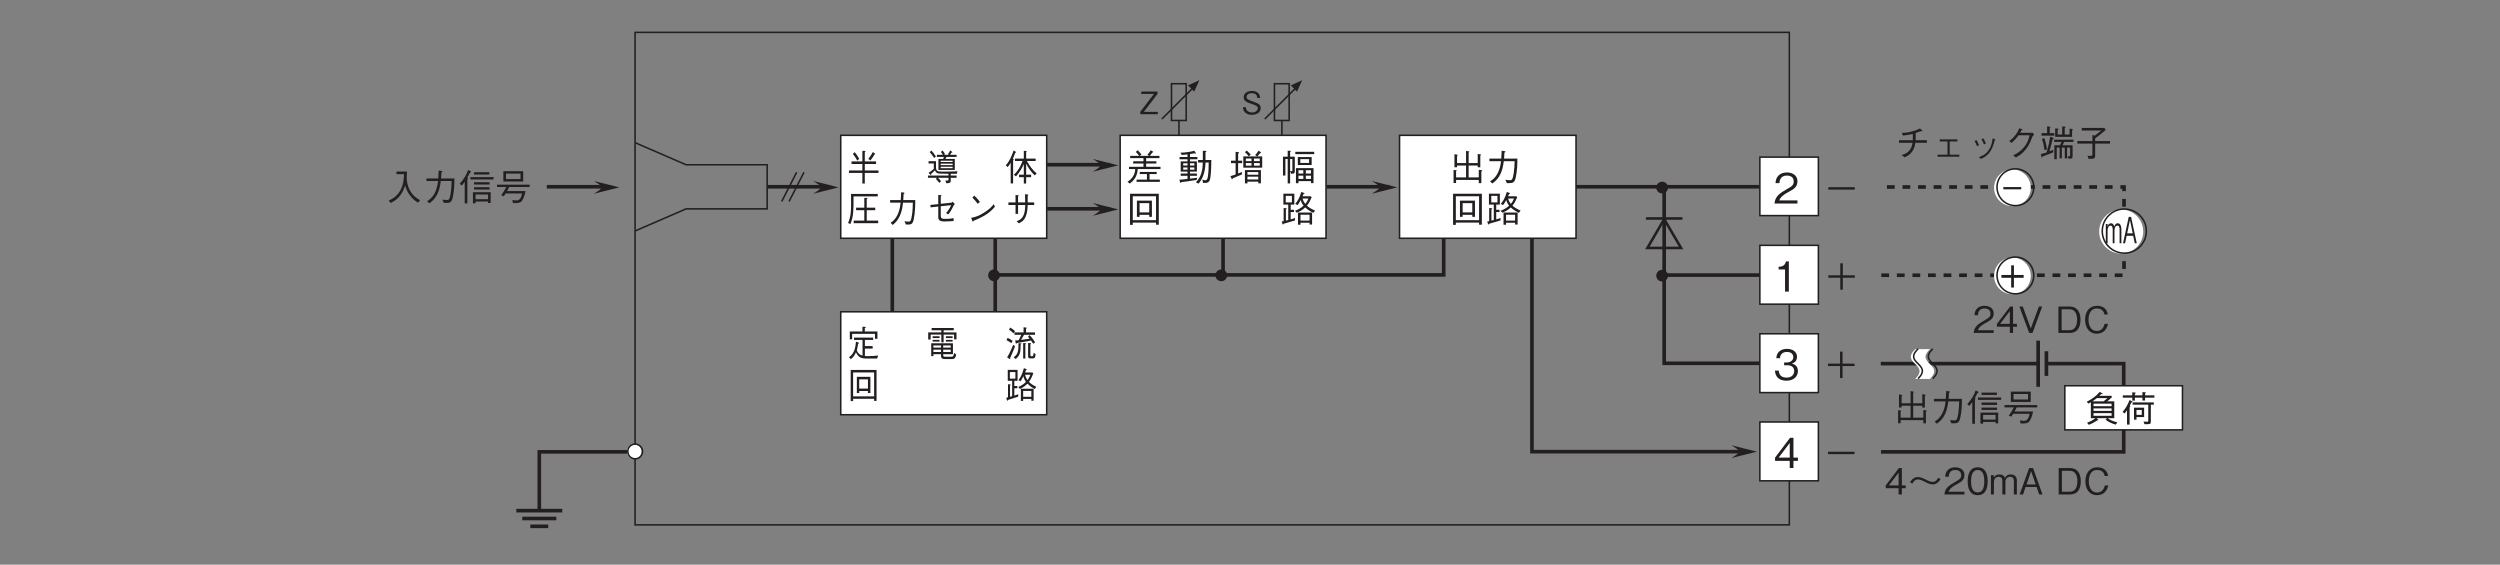 <?xml version="1.0" encoding="UTF-8"?>
<svg xmlns="http://www.w3.org/2000/svg" xmlns:xlink="http://www.w3.org/1999/xlink" width="481.89pt" height="108.84pt" viewBox="0 0 481.89 108.84" version="1.2">
<rect x="0" y="0" width="481.89" height="108.84" fill="#808080" stroke="none"/>
<defs>
<g>
<symbol overflow="visible" id="glyph0-0">
<path style="stroke:none;" d="M 0.625 0.844 L 5.672 0.844 L 5.672 -6.141 L 0.625 -6.141 Z M 3.141 -2.938 L 1.141 -5.797 L 5.156 -5.797 Z M 3.344 -2.656 L 5.359 -5.516 L 5.359 0.203 Z M 1.141 0.484 L 3.141 -2.375 L 5.156 0.484 Z M 0.938 -5.516 L 2.953 -2.656 L 0.938 0.203 Z M 0.938 -5.516 "/>
</symbol>
<symbol overflow="visible" id="glyph0-1">
<path style="stroke:none;" d="M 5.391 -5.188 C 5.391 -5.203 5.391 -5.219 5.312 -5.266 L 4.922 -5.547 C 4.688 -5.078 4.438 -4.688 4.062 -4.234 L 4.453 -3.922 C 4.797 -4.344 5 -4.656 5.234 -5.078 C 5.312 -5.094 5.391 -5.109 5.391 -5.188 Z M 2.297 -4.234 C 2.047 -4.672 1.781 -5.109 1.438 -5.531 L 1.078 -5.188 C 1.391 -4.797 1.656 -4.375 1.938 -3.891 Z M 6.016 -1.516 L 6.016 -2 L 3.375 -2 L 3.375 -3.25 L 5.547 -3.25 L 5.547 -3.75 L 3.375 -3.75 L 3.375 -5.531 C 3.438 -5.562 3.516 -5.625 3.516 -5.688 C 3.516 -5.75 3.438 -5.766 3.391 -5.766 L 2.906 -5.781 L 2.906 -3.75 L 0.812 -3.75 L 0.812 -3.25 L 2.906 -3.25 L 2.906 -2 L 0.328 -2 L 0.328 -1.516 L 2.906 -1.516 L 2.906 0.516 L 3.375 0.516 L 3.375 -1.516 Z M 6.016 -1.516 "/>
</symbol>
<symbol overflow="visible" id="glyph0-2">
<path style="stroke:none;" d="M 5.891 -4.609 L 5.891 -5.016 L 4.641 -5.016 C 4.75 -5.156 4.812 -5.281 4.906 -5.438 C 4.938 -5.438 5.094 -5.453 5.094 -5.516 C 5.094 -5.547 5.062 -5.562 5 -5.609 L 4.672 -5.875 C 4.547 -5.609 4.422 -5.406 4.234 -5.156 L 4.375 -5.016 L 3.469 -5.016 L 3.656 -5.141 C 3.531 -5.391 3.438 -5.547 3.203 -5.844 L 2.875 -5.578 C 3.062 -5.328 3.172 -5.141 3.25 -5.016 L 2.094 -5.016 L 2.094 -4.609 L 3.453 -4.609 C 3.391 -4.406 3.344 -4.328 3.281 -4.219 L 2.391 -4.219 L 2.391 -2.094 L 5.547 -2.094 L 5.547 -4.219 L 3.75 -4.219 C 3.859 -4.438 3.875 -4.469 3.953 -4.609 Z M 5.125 -3.031 L 2.828 -3.031 L 2.828 -3.312 L 5.125 -3.312 Z M 5.125 -3.625 L 2.828 -3.625 L 2.828 -3.875 L 5.125 -3.875 Z M 5.125 -2.438 L 2.828 -2.438 L 2.828 -2.719 L 5.125 -2.719 Z M 1.906 -4.688 C 1.594 -5.188 1.328 -5.516 1.031 -5.844 L 0.719 -5.531 C 0.969 -5.266 1.266 -4.875 1.562 -4.406 Z M 6.062 -1.844 C 5.141 -1.781 3.797 -1.781 3.453 -1.781 C 2.797 -1.781 2.547 -1.781 2.375 -1.828 C 1.922 -1.938 1.922 -2.438 1.922 -2.578 L 1.922 -3.781 L 0.484 -3.781 L 0.484 -3.344 L 1.5 -3.344 L 1.5 -2.312 C 1.141 -1.969 0.828 -1.75 0.484 -1.547 L 0.844 -1.188 C 0.891 -1.141 0.922 -1.125 0.938 -1.125 C 1 -1.125 1.016 -1.188 1.016 -1.359 C 1.266 -1.562 1.453 -1.75 1.719 -2.031 C 1.875 -1.578 2.156 -1.438 2.562 -1.391 C 2.797 -1.375 4.031 -1.359 4.328 -1.359 L 4.328 -1.016 L 0.375 -1.016 L 0.375 -0.578 L 2.094 -0.578 L 1.906 -0.359 C 2.234 -0.016 2.438 0.219 2.562 0.391 L 2.906 0.078 C 2.625 -0.266 2.5 -0.422 2.312 -0.578 L 4.328 -0.578 L 4.328 -0.266 C 4.328 -0.094 4.297 -0.047 4.109 -0.047 C 4 -0.047 3.797 -0.062 3.734 -0.062 L 3.906 0.469 C 4.609 0.453 4.766 0.391 4.766 -0.078 L 4.766 -0.578 L 5.891 -0.578 L 5.891 -1.016 L 4.766 -1.016 L 4.766 -1.359 L 5.938 -1.359 Z M 6.062 -1.844 "/>
</symbol>
<symbol overflow="visible" id="glyph0-3">
<path style="stroke:none;" d="M 6.156 -1.438 C 5.297 -2.109 4.703 -3.016 4.266 -3.828 L 5.953 -3.828 L 5.953 -4.281 L 4.125 -4.281 L 4.125 -5.531 C 4.156 -5.562 4.234 -5.609 4.234 -5.672 C 4.234 -5.734 4.156 -5.734 4.109 -5.734 L 3.672 -5.797 L 3.672 -4.281 L 1.969 -4.281 L 1.969 -3.828 L 3.422 -3.828 C 3.078 -2.797 2.516 -1.875 1.75 -1.156 L 2.172 -0.859 C 2.859 -1.641 3.297 -2.375 3.672 -3.234 L 3.672 -1.188 L 2.75 -1.188 L 2.75 -0.703 L 3.672 -0.703 L 3.672 0.516 L 4.125 0.516 L 4.125 -0.703 L 5.078 -0.703 L 5.078 -1.188 L 4.125 -1.188 L 4.125 -3.312 C 4.562 -2.453 5.094 -1.672 5.781 -1.047 Z M 2.172 -5.531 C 2.172 -5.562 2.141 -5.594 2.078 -5.625 L 1.703 -5.859 C 1.516 -5.297 1.078 -3.969 0.188 -2.969 L 0.578 -2.656 C 0.906 -3.078 1.031 -3.297 1.141 -3.5 L 1.141 0.5 L 1.609 0.5 L 1.609 -3.922 C 1.641 -3.953 1.719 -4.016 1.734 -4.109 C 1.75 -4.172 1.656 -4.219 1.562 -4.25 C 1.703 -4.578 1.828 -4.875 2.016 -5.406 C 2.062 -5.422 2.172 -5.453 2.172 -5.531 Z M 2.172 -5.531 "/>
</symbol>
<symbol overflow="visible" id="glyph0-4">
<path style="stroke:none;" d="M 5.953 0.172 L 5.953 -0.328 L 3.75 -0.328 L 3.75 -2.328 L 5.391 -2.328 L 5.391 -2.812 L 3.75 -2.812 L 3.75 -4.469 C 3.797 -4.484 3.891 -4.547 3.891 -4.609 C 3.891 -4.672 3.812 -4.672 3.781 -4.688 L 3.281 -4.703 L 3.281 -2.812 L 1.703 -2.812 L 1.703 -2.328 L 3.281 -2.328 L 3.281 -0.328 L 1.234 -0.328 L 1.234 0.172 Z M 5.875 -4.984 L 5.875 -5.469 L 0.719 -5.469 C 0.734 -4.281 0.734 -4 0.734 -3.688 C 0.734 -2.047 0.688 -1.141 0.156 0.141 L 0.594 0.344 C 1.219 -1.078 1.219 -2.562 1.203 -4.984 Z M 5.875 -4.984 "/>
</symbol>
<symbol overflow="visible" id="glyph0-5">
<path style="stroke:none;" d="M 1.172 0.516 C 2.484 -0.5 2.969 -1.984 3.156 -3.781 L 5.047 -3.781 C 5.031 -2.969 5 -2.172 4.875 -1.375 C 4.703 -0.281 4.594 -0.125 4.219 -0.125 C 3.969 -0.125 3.641 -0.172 3.438 -0.203 L 3.703 0.438 L 4.109 0.438 C 4.719 0.438 5.016 0.359 5.219 -0.578 C 5.5 -1.906 5.516 -3.422 5.516 -4.281 L 3.203 -4.281 C 3.234 -4.75 3.234 -4.797 3.266 -5.438 C 3.406 -5.531 3.438 -5.562 3.438 -5.625 C 3.438 -5.688 3.344 -5.703 3.312 -5.719 L 2.797 -5.797 C 2.766 -4.828 2.734 -4.5 2.719 -4.281 L 0.672 -4.281 L 0.672 -3.781 L 2.688 -3.781 C 2.438 -1.047 1.234 -0.219 0.766 0.109 Z M 1.172 0.516 "/>
</symbol>
<symbol overflow="visible" id="glyph0-6">
<path style="stroke:none;" d="M 2.844 -3.562 L 2.844 -4.984 C 2.984 -5.094 3 -5.109 3 -5.141 C 3 -5.203 2.859 -5.219 2.828 -5.234 L 2.359 -5.266 L 2.359 -3.5 L 0.844 -3.344 L 0.875 -2.875 L 2.359 -3.031 L 2.359 -1 C 2.359 -0.531 2.547 -0.156 3.531 -0.156 C 4.172 -0.156 4.891 -0.203 5.328 -0.25 L 5.312 -0.797 C 4.625 -0.672 4.484 -0.656 3.766 -0.656 C 3.047 -0.656 2.844 -0.719 2.844 -1.312 L 2.844 -3.094 L 4.844 -3.297 C 4.516 -2.547 4.078 -2 3.875 -1.766 L 4.281 -1.516 C 4.562 -1.844 4.797 -2.141 5.359 -3.297 C 5.391 -3.359 5.422 -3.375 5.562 -3.5 L 5.125 -3.969 C 5.094 -3.938 4.969 -3.781 4.922 -3.781 Z M 2.844 -3.562 "/>
</symbol>
<symbol overflow="visible" id="glyph0-7">
<path style="stroke:none;" d="M 2.797 -3.922 C 2.438 -4.438 1.906 -4.969 1.703 -5.141 L 1.344 -4.75 C 1.719 -4.375 2.078 -4 2.375 -3.562 Z M 5.484 -3.5 C 5.125 -3.062 4.672 -2.531 3.578 -1.844 C 2.422 -1.109 1.734 -0.984 1.109 -0.859 L 1.328 -0.281 C 1.359 -0.188 1.391 -0.109 1.453 -0.109 C 1.484 -0.109 1.562 -0.266 1.562 -0.281 C 4.219 -1.344 4.984 -2.203 5.688 -2.984 Z M 5.484 -3.5 "/>
</symbol>
<symbol overflow="visible" id="glyph0-8">
<path style="stroke:none;" d="M 4.422 -3.828 L 4.422 -5.125 C 4.484 -5.156 4.547 -5.203 4.547 -5.266 C 4.547 -5.344 4.453 -5.344 4.375 -5.359 L 3.906 -5.406 C 3.922 -5.016 3.938 -4.422 3.938 -3.828 L 2.562 -3.828 L 2.562 -5.016 C 2.688 -5.078 2.703 -5.094 2.703 -5.141 C 2.703 -5.188 2.641 -5.203 2.594 -5.203 L 2.078 -5.266 L 2.078 -3.828 L 0.703 -3.828 L 0.703 -3.328 L 2.078 -3.328 L 2.078 -1.625 L 2.562 -1.625 L 2.562 -3.328 L 3.953 -3.328 C 3.922 -2.594 3.891 -2.016 3.641 -1.406 C 3.297 -0.625 2.875 -0.422 2.281 -0.203 L 2.719 0.203 C 3.281 -0.078 3.719 -0.328 4.062 -1.172 C 4.344 -1.875 4.375 -2.516 4.422 -3.328 L 5.672 -3.328 L 5.672 -3.828 Z M 4.422 -3.828 "/>
</symbol>
<symbol overflow="visible" id="glyph0-9">
<path style="stroke:none;" d="M 5.812 -3.516 L 5.812 -4.922 L 3.375 -4.922 L 3.375 -5.578 C 3.438 -5.594 3.578 -5.656 3.578 -5.75 C 3.578 -5.797 3.5 -5.812 3.438 -5.812 L 2.922 -5.844 L 2.922 -4.922 L 0.484 -4.922 L 0.484 -3.406 L 0.938 -3.406 L 0.938 -4.469 L 5.344 -4.469 L 5.344 -3.516 Z M 5.953 -0.297 C 5.328 -0.203 4.547 -0.172 3.906 -0.172 C 3.609 -0.172 3.484 -0.188 3.391 -0.188 L 3.391 -1.625 L 4.891 -1.625 L 4.891 -2.109 L 3.391 -2.109 L 3.391 -3.297 L 4.984 -3.297 L 4.984 -3.75 L 1.297 -3.75 L 1.297 -3.297 L 2.938 -3.297 L 2.938 -0.266 C 2.469 -0.391 2.031 -0.688 1.844 -1.312 C 1.938 -1.688 2.016 -2.047 2.094 -2.562 C 2.172 -2.594 2.25 -2.625 2.25 -2.703 C 2.25 -2.75 2.203 -2.781 2.141 -2.797 L 1.672 -2.969 C 1.531 -1 0.906 -0.359 0.328 0.031 L 0.688 0.406 C 1.062 0.125 1.359 -0.219 1.672 -0.906 C 2.156 0.062 2.547 0.297 3.922 0.297 L 5.75 0.297 Z M 5.953 -0.297 "/>
</symbol>
<symbol overflow="visible" id="glyph0-10">
<path style="stroke:none;" d="M 5.188 -0.547 L 5.188 -2.656 L 1 -2.656 L 1 -0.172 L 1.422 -0.172 L 1.422 -0.547 L 2.891 -0.547 L 2.891 -0.375 C 2.891 0.016 2.891 0.391 3.625 0.391 L 5.047 0.391 C 5.281 0.391 5.625 0.391 5.828 -0.453 L 5.422 -0.797 C 5.312 -0.062 5.109 -0.062 4.906 -0.062 L 3.688 -0.062 C 3.375 -0.062 3.312 -0.141 3.312 -0.391 L 3.312 -0.547 Z M 1.422 -1.812 L 1.422 -2.234 L 2.891 -2.234 L 2.891 -1.812 Z M 4.766 -1.812 L 3.312 -1.812 L 3.312 -2.234 L 4.766 -2.234 Z M 1.422 -0.969 L 1.422 -1.422 L 2.891 -1.422 L 2.891 -0.969 Z M 3.312 -0.969 L 3.312 -1.422 L 4.766 -1.422 L 4.766 -0.969 Z M 2.953 -2.828 L 3.391 -2.828 L 3.391 -4.328 L 5.406 -4.328 L 5.406 -3.406 L 5.875 -3.406 L 5.875 -4.75 L 3.391 -4.75 L 3.391 -5.156 L 5.344 -5.156 L 5.344 -5.594 L 1.078 -5.594 L 1.078 -5.156 L 2.953 -5.156 L 2.953 -4.75 L 0.422 -4.75 L 0.422 -3.375 L 0.891 -3.375 L 0.891 -4.328 L 2.953 -4.328 Z M 2.609 -3.656 L 2.609 -4 L 1.281 -4 L 1.281 -3.656 Z M 2.609 -2.969 L 2.609 -3.312 L 1.281 -3.312 L 1.281 -2.969 Z M 5.125 -3.656 L 5.125 -4 L 3.828 -4 L 3.828 -3.656 Z M 5.125 -2.969 L 5.125 -3.312 L 3.828 -3.312 L 3.828 -2.969 Z M 5.125 -2.969 "/>
</symbol>
<symbol overflow="visible" id="glyph0-11">
<path style="stroke:none;" d="M 0.812 -5.266 C 1.141 -5.078 1.406 -4.875 1.672 -4.562 L 1.984 -4.984 C 1.75 -5.203 1.516 -5.406 1.062 -5.688 Z M 5.844 -2.828 C 5.562 -3.297 5.266 -3.75 4.766 -4.234 L 4.484 -3.906 C 4.609 -3.75 4.641 -3.719 4.797 -3.531 C 4.453 -3.469 4.328 -3.453 3.141 -3.297 C 3.344 -3.625 3.562 -4 3.719 -4.281 L 5.828 -4.281 L 5.828 -4.75 L 4.094 -4.75 L 4.094 -5.469 C 4.188 -5.516 4.25 -5.547 4.25 -5.594 C 4.25 -5.656 4.172 -5.672 4.141 -5.672 L 3.625 -5.734 L 3.625 -4.75 L 1.875 -4.75 L 1.875 -4.281 L 3.188 -4.281 C 3.047 -4 2.922 -3.688 2.672 -3.234 C 2.219 -3.188 2.125 -3.203 2 -3.203 L 2.109 -2.703 C 2.125 -2.641 2.156 -2.578 2.203 -2.578 C 2.266 -2.578 2.328 -2.656 2.359 -2.703 C 2.469 -2.719 2.984 -2.812 3.094 -2.828 C 4.188 -3 4.547 -3.062 5.062 -3.188 C 5.125 -3.094 5.359 -2.766 5.484 -2.562 Z M 3.547 0.297 L 3.969 0.297 L 3.969 -2.453 C 4.031 -2.484 4.125 -2.531 4.125 -2.594 C 4.125 -2.641 4.062 -2.641 4.031 -2.656 L 3.547 -2.703 Z M 2.094 0.391 C 3 -0.328 3.047 -0.984 3.062 -2.438 C 3.141 -2.469 3.219 -2.5 3.219 -2.562 C 3.219 -2.625 3.141 -2.641 3.109 -2.641 L 2.641 -2.672 C 2.641 -2 2.641 -1.516 2.531 -1.062 C 2.391 -0.469 1.984 -0.125 1.719 0.031 Z M 0.344 -3.25 C 0.844 -3 1.125 -2.781 1.281 -2.672 L 1.516 -3.125 C 1.188 -3.359 0.906 -3.531 0.547 -3.703 Z M 1.641 -2.375 C 1.359 -1.656 0.906 -0.656 0.453 0.062 L 0.906 0.359 C 0.969 0.406 1 0.422 1.031 0.422 C 1.062 0.422 1.078 0.375 1.078 0.344 C 1.078 0.297 1.047 0.234 1.031 0.188 C 1.281 -0.344 1.578 -1 1.984 -2.047 Z M 5.453 0.266 C 5.719 0.266 5.859 0.203 5.953 -0.562 L 5.562 -0.812 C 5.516 -0.328 5.484 -0.156 5.281 -0.156 L 5.125 -0.156 C 5.047 -0.156 4.938 -0.188 4.938 -0.391 L 4.938 -2.438 C 5.031 -2.5 5.062 -2.531 5.062 -2.594 C 5.062 -2.656 5 -2.656 4.953 -2.672 L 4.5 -2.719 L 4.5 -0.188 C 4.5 -0.047 4.5 0.266 4.875 0.266 Z M 5.453 0.266 "/>
</symbol>
<symbol overflow="visible" id="glyph0-12">
<path style="stroke:none;" d="M 5.641 0.469 L 5.641 -5.5 L 0.656 -5.5 L 0.656 0.5 L 1.125 0.5 L 1.125 0.062 L 5.172 0.062 L 5.172 0.469 Z M 5.172 -0.406 L 1.125 -0.406 L 1.125 -5.016 L 5.172 -5.016 Z M 4.453 -1.047 L 4.453 -4.172 L 1.844 -4.172 L 1.844 -1.047 L 2.297 -1.047 L 2.297 -1.438 L 3.984 -1.438 L 3.984 -1.047 Z M 3.984 -1.906 L 2.297 -1.906 L 2.297 -3.688 L 3.984 -3.688 Z M 3.984 -1.906 "/>
</symbol>
<symbol overflow="visible" id="glyph0-13">
<path style="stroke:none;" d="M 6.078 -2.25 C 5.359 -2.609 5.031 -2.828 4.656 -3.203 C 5.016 -3.688 5.172 -3.984 5.5 -4.844 L 5.328 -5.016 L 3.906 -5.016 C 3.922 -5.078 4.062 -5.406 4.094 -5.469 C 4.156 -5.484 4.25 -5.5 4.25 -5.578 C 4.25 -5.609 4.219 -5.641 4.156 -5.656 L 3.688 -5.844 C 3.328 -4.484 2.969 -4 2.641 -3.547 L 3.031 -3.312 C 3.125 -3.438 3.312 -3.688 3.578 -4.281 C 3.703 -3.891 3.812 -3.578 4.078 -3.203 C 3.625 -2.688 2.984 -2.375 2.594 -2.219 L 2.922 -1.844 C 3.469 -2.109 3.859 -2.328 4.375 -2.859 C 4.688 -2.547 4.922 -2.312 5.781 -1.812 Z M 5.562 0.438 L 5.562 -1.875 L 3.109 -1.875 L 3.109 0.469 L 3.547 0.469 L 3.547 0.094 L 5.125 0.094 L 5.125 0.438 Z M 2.609 -0.844 C 2.375 -0.719 2.234 -0.672 1.844 -0.562 L 1.844 -1.969 L 2.422 -1.969 L 2.422 -2.406 L 1.844 -2.406 L 1.844 -3.406 L 2.469 -3.406 L 2.469 -5.516 L 0.578 -5.516 L 0.578 -3.406 L 1.422 -3.406 L 1.422 -0.438 C 1.391 -0.422 1.344 -0.406 1.016 -0.328 L 1.016 -2.5 C 1.078 -2.531 1.156 -2.578 1.156 -2.656 C 1.156 -2.703 1.109 -2.703 1.031 -2.703 L 0.625 -2.75 L 0.625 -0.219 C 0.562 -0.203 0.359 -0.156 0.281 -0.141 L 0.422 0.328 C 0.453 0.391 0.469 0.438 0.516 0.438 C 0.578 0.438 0.609 0.312 0.625 0.281 C 1.219 0.094 1.75 -0.062 2.578 -0.344 Z M 4.938 -4.578 C 4.797 -4.156 4.672 -3.938 4.375 -3.531 C 4.156 -3.859 4.031 -4.094 3.922 -4.578 Z M 5.125 -0.328 L 3.547 -0.328 L 3.547 -1.453 L 5.125 -1.453 Z M 2.047 -3.828 L 0.984 -3.828 L 0.984 -5.094 L 2.047 -5.094 Z M 2.047 -3.828 "/>
</symbol>
<symbol overflow="visible" id="glyph1-0">
<path style="stroke:none;" d="M 0.703 0.844 L 6.281 0.844 L 6.281 -6.141 L 0.703 -6.141 Z M 3.5 -2.938 L 1.266 -5.797 L 5.719 -5.797 Z M 3.719 -2.656 L 5.938 -5.516 L 5.938 0.203 Z M 1.266 0.484 L 3.5 -2.375 L 5.719 0.484 Z M 1.047 -5.516 L 3.266 -2.656 L 1.047 0.203 Z M 1.047 -5.516 "/>
</symbol>
<symbol overflow="visible" id="glyph1-1">
<path style="stroke:none;" d="M 6.594 -2.266 L 6.594 -2.703 L 3.828 -2.703 L 3.828 -3.328 L 5.797 -3.328 L 5.797 -3.766 L 3.828 -3.766 L 3.828 -4.375 L 6.391 -4.375 L 6.391 -4.812 L 4.531 -4.812 C 4.688 -5 4.828 -5.172 5.031 -5.469 C 5.156 -5.484 5.203 -5.5 5.203 -5.562 C 5.203 -5.594 5.172 -5.625 5.109 -5.656 L 4.703 -5.891 C 4.547 -5.594 4.359 -5.344 4.094 -5.062 L 4.359 -4.812 L 2.594 -4.812 L 2.922 -5.062 C 2.703 -5.359 2.516 -5.594 2.203 -5.891 L 1.828 -5.578 C 2.094 -5.328 2.297 -5.094 2.484 -4.812 L 0.75 -4.812 L 0.75 -4.375 L 3.312 -4.375 L 3.312 -3.766 L 1.328 -3.766 L 1.328 -3.328 L 3.312 -3.328 L 3.312 -2.703 L 0.531 -2.703 L 0.531 -2.266 L 1.719 -2.266 C 1.703 -1.922 1.656 -1.438 1.312 -0.875 C 1.047 -0.453 0.672 -0.078 0.234 0.172 L 0.672 0.531 C 0.797 0.438 1.141 0.203 1.516 -0.281 C 2.078 -1.047 2.172 -1.703 2.203 -2.266 Z M 6.469 0.203 L 6.469 -0.234 L 4.484 -0.234 L 4.484 -1.297 L 5.859 -1.297 L 5.859 -1.719 L 2.594 -1.719 L 2.594 -1.297 L 3.984 -1.297 L 3.984 -0.234 L 1.984 -0.234 L 1.984 0.203 Z M 6.469 0.203 "/>
</symbol>
<symbol overflow="visible" id="glyph1-2">
<path style="stroke:none;" d="M 3.828 -4.156 L 3.828 -4.594 L 2.406 -4.594 L 2.406 -5.156 C 2.516 -5.172 3.172 -5.281 3.234 -5.297 C 3.344 -5.266 3.422 -5.234 3.484 -5.234 C 3.516 -5.234 3.547 -5.25 3.547 -5.297 C 3.547 -5.344 3.5 -5.391 3.5 -5.406 L 3.234 -5.797 C 2.703 -5.641 1.719 -5.453 0.562 -5.422 L 0.812 -4.984 C 1.266 -5.016 1.422 -5.031 1.922 -5.094 L 1.922 -4.594 L 0.391 -4.594 L 0.391 -4.156 L 1.922 -4.156 L 1.922 -3.75 L 0.609 -3.75 L 0.609 -1.781 L 1.922 -1.781 L 1.922 -1.406 L 0.609 -1.406 L 0.609 -0.969 L 1.922 -0.969 L 1.922 -0.375 C 1.203 -0.281 1.047 -0.266 0.359 -0.219 L 0.484 0.266 C 0.5 0.312 0.516 0.391 0.578 0.391 C 0.641 0.391 0.672 0.328 0.75 0.25 C 1.828 0.125 2.484 0.031 3.688 -0.172 L 3.781 -0.594 C 2.922 -0.469 2.641 -0.453 2.406 -0.422 L 2.406 -0.969 L 3.734 -0.969 L 3.734 -1.406 L 2.406 -1.406 L 2.406 -1.781 L 3.734 -1.781 L 3.734 -3.75 L 2.406 -3.75 L 2.406 -4.156 Z M 3.25 -2.953 L 2.406 -2.953 L 2.406 -3.391 L 3.25 -3.391 Z M 3.25 -2.156 L 2.406 -2.156 L 2.406 -2.578 L 3.25 -2.578 Z M 1.922 -2.953 L 1.094 -2.953 L 1.094 -3.391 L 1.922 -3.391 Z M 1.922 -2.156 L 1.094 -2.156 L 1.094 -2.578 L 1.922 -2.578 Z M 6.516 -4.016 L 5.391 -4.016 L 5.391 -5.531 C 5.438 -5.547 5.562 -5.594 5.562 -5.672 C 5.562 -5.75 5.438 -5.766 5.422 -5.766 L 4.875 -5.797 L 4.875 -4.016 L 3.953 -4.016 L 3.953 -3.531 L 4.875 -3.531 C 4.828 -2.156 4.656 -0.891 3.547 0.281 L 4.047 0.547 C 4.75 -0.297 5.328 -1.453 5.391 -3.531 L 6 -3.531 C 6 -2.922 6 -1.719 5.844 -0.797 C 5.781 -0.453 5.703 -0.109 5.359 -0.109 C 5.219 -0.109 5.078 -0.141 4.781 -0.219 L 4.922 0.406 L 5.188 0.406 C 5.672 0.406 6.156 0.406 6.312 -0.531 C 6.5 -1.641 6.5 -3.266 6.516 -4.016 Z M 6.516 -4.016 "/>
</symbol>
<symbol overflow="visible" id="glyph1-3">
<path style="stroke:none;" d="M 6.438 -2.531 L 6.438 -4.703 L 5.5 -4.703 C 5.688 -4.906 5.844 -5.078 6.047 -5.344 C 6.172 -5.344 6.219 -5.344 6.219 -5.406 C 6.219 -5.453 6.172 -5.484 6.156 -5.5 L 5.75 -5.828 C 5.5 -5.422 5.281 -5.188 5.078 -4.969 L 5.484 -4.703 L 2.797 -4.703 L 2.797 -2.531 Z M 5.969 -3.797 L 4.844 -3.797 L 4.844 -4.297 L 5.969 -4.297 Z M 5.969 -2.922 L 4.844 -2.922 L 4.844 -3.422 L 5.969 -3.422 Z M 4.375 -3.797 L 3.281 -3.797 L 3.281 -4.297 L 4.375 -4.297 Z M 4.375 -2.922 L 3.281 -2.922 L 3.281 -3.422 L 4.375 -3.422 Z M 6.188 0.484 L 6.188 -2.078 L 3.109 -2.078 L 3.109 0.5 L 3.594 0.5 L 3.594 0.156 L 5.688 0.156 L 5.688 0.484 Z M 5.688 -1.172 L 3.594 -1.172 L 3.594 -1.688 L 5.688 -1.688 Z M 5.688 -0.266 L 3.594 -0.266 L 3.594 -0.797 L 5.688 -0.797 Z M 4.234 -5.031 C 4.125 -5.188 3.938 -5.406 3.469 -5.828 L 3.109 -5.531 C 3.422 -5.25 3.625 -5.031 3.828 -4.734 Z M 2.578 -3.406 L 2.578 -3.891 L 1.797 -3.891 L 1.797 -5.266 C 1.906 -5.312 1.984 -5.359 1.984 -5.422 C 1.984 -5.453 1.969 -5.516 1.828 -5.531 L 1.312 -5.594 L 1.312 -3.891 L 0.422 -3.891 L 0.422 -3.406 L 1.312 -3.406 L 1.312 -1.234 C 1.031 -1.125 0.734 -1.016 0.312 -0.906 L 0.547 -0.375 C 0.562 -0.328 0.594 -0.297 0.641 -0.297 C 0.703 -0.297 0.719 -0.344 0.766 -0.484 C 1.016 -0.594 2.25 -1.109 2.531 -1.234 L 2.531 -1.703 C 2.406 -1.641 2.047 -1.516 1.797 -1.422 L 1.797 -3.406 Z M 2.578 -3.406 "/>
</symbol>
<symbol overflow="visible" id="glyph1-4">
<path style="stroke:none;" d="M 6.453 0.438 L 6.453 -2.453 L 3.062 -2.453 L 3.062 0.453 L 3.547 0.453 L 3.547 0.062 L 5.969 0.062 L 5.969 0.438 Z M 3.547 -1.406 L 3.547 -2.047 L 4.484 -2.047 L 4.484 -1.406 Z M 5.969 -1.406 L 4.969 -1.406 L 4.969 -2.047 L 5.969 -2.047 Z M 3.547 -0.359 L 3.547 -1 L 4.484 -1 L 4.484 -0.359 Z M 5.969 -0.359 L 4.969 -0.359 L 4.969 -1 L 5.969 -1 Z M 2.844 -4.656 L 1.938 -4.656 L 1.938 -5.578 C 2.016 -5.625 2.094 -5.656 2.094 -5.719 C 2.094 -5.766 2 -5.781 1.938 -5.781 L 1.469 -5.812 L 1.469 -4.656 L 0.562 -4.656 L 0.562 -1.016 L 1.031 -1.016 L 1.031 -4.203 L 1.469 -4.203 L 1.469 0.5 L 1.938 0.5 L 1.938 -1.844 L 2.141 -1.359 C 2.766 -1.359 2.844 -1.469 2.844 -1.984 Z M 2.375 -4.203 L 2.375 -2.031 C 2.375 -1.938 2.375 -1.844 2.25 -1.844 C 2.141 -1.844 2 -1.875 1.938 -1.891 L 1.938 -4.203 Z M 6.094 -3.047 L 6.094 -4.578 L 3.422 -4.578 L 3.422 -3.047 Z M 5.594 -3.453 L 3.906 -3.453 L 3.906 -4.188 L 5.594 -4.188 Z M 6.578 -5.141 L 6.578 -5.594 L 2.938 -5.594 L 2.938 -5.141 Z M 6.578 -5.141 "/>
</symbol>
<symbol overflow="visible" id="glyph1-5">
<path style="stroke:none;" d="M 6.266 0.469 L 6.266 -5.5 L 0.719 -5.5 L 0.719 0.5 L 1.25 0.5 L 1.25 0.062 L 5.734 0.062 L 5.734 0.469 Z M 5.734 -0.406 L 1.25 -0.406 L 1.25 -5.016 L 5.734 -5.016 Z M 4.938 -1.047 L 4.938 -4.172 L 2.047 -4.172 L 2.047 -1.047 L 2.562 -1.047 L 2.562 -1.438 L 4.422 -1.438 L 4.422 -1.047 Z M 4.422 -1.906 L 2.562 -1.906 L 2.562 -3.688 L 4.422 -3.688 Z M 4.422 -1.906 "/>
</symbol>
<symbol overflow="visible" id="glyph1-6">
<path style="stroke:none;" d="M 6.75 -2.25 C 5.938 -2.609 5.594 -2.828 5.172 -3.203 C 5.562 -3.688 5.734 -3.984 6.094 -4.844 L 5.906 -5.016 L 4.328 -5.016 C 4.359 -5.078 4.5 -5.406 4.531 -5.469 C 4.609 -5.484 4.719 -5.5 4.719 -5.578 C 4.719 -5.609 4.672 -5.641 4.609 -5.656 L 4.094 -5.844 C 3.688 -4.484 3.297 -4 2.922 -3.547 L 3.359 -3.312 C 3.469 -3.438 3.672 -3.688 3.969 -4.281 C 4.094 -3.891 4.234 -3.578 4.531 -3.203 C 4.016 -2.688 3.297 -2.375 2.875 -2.219 L 3.234 -1.844 C 3.844 -2.109 4.281 -2.328 4.859 -2.859 C 5.203 -2.547 5.469 -2.312 6.406 -1.812 Z M 6.172 0.438 L 6.172 -1.875 L 3.453 -1.875 L 3.453 0.469 L 3.938 0.469 L 3.938 0.094 L 5.688 0.094 L 5.688 0.438 Z M 2.891 -0.844 C 2.641 -0.719 2.484 -0.672 2.047 -0.562 L 2.047 -1.969 L 2.688 -1.969 L 2.688 -2.406 L 2.047 -2.406 L 2.047 -3.406 L 2.75 -3.406 L 2.75 -5.516 L 0.641 -5.516 L 0.641 -3.406 L 1.578 -3.406 L 1.578 -0.438 C 1.531 -0.422 1.5 -0.406 1.125 -0.328 L 1.125 -2.5 C 1.188 -2.531 1.281 -2.578 1.281 -2.656 C 1.281 -2.703 1.234 -2.703 1.156 -2.703 L 0.688 -2.75 L 0.688 -0.219 C 0.625 -0.203 0.406 -0.156 0.312 -0.141 L 0.469 0.328 C 0.5 0.391 0.531 0.438 0.562 0.438 C 0.641 0.438 0.672 0.312 0.688 0.281 C 1.359 0.094 1.938 -0.062 2.859 -0.344 Z M 5.469 -4.578 C 5.312 -4.156 5.188 -3.938 4.859 -3.531 C 4.609 -3.859 4.469 -4.094 4.344 -4.578 Z M 5.688 -0.328 L 3.938 -0.328 L 3.938 -1.453 L 5.688 -1.453 Z M 2.281 -3.828 L 1.094 -3.828 L 1.094 -5.094 L 2.281 -5.094 Z M 2.281 -3.828 "/>
</symbol>
<symbol overflow="visible" id="glyph1-7">
<path style="stroke:none;" d="M 6.5 -0.094 C 6 -0.359 5.078 -0.891 4.438 -2.172 C 4.109 -2.828 3.922 -3.688 3.922 -4.422 C 3.922 -4.531 3.953 -5.031 3.953 -5.156 C 3.953 -5.406 3.969 -5.484 3.969 -5.609 L 1.953 -5.609 L 1.953 -5.109 L 3.406 -5.109 C 3.359 -4.062 3.281 -2.984 2.641 -1.891 C 1.922 -0.656 0.922 -0.219 0.453 -0.016 L 0.844 0.453 C 2.562 -0.391 3.203 -1.625 3.625 -2.953 C 3.844 -2.203 4.016 -1.703 4.562 -1 C 5.172 -0.188 5.75 0.172 6.094 0.391 Z M 6.5 -0.094 "/>
</symbol>
<symbol overflow="visible" id="glyph1-8">
<path style="stroke:none;" d="M 1.297 0.516 C 2.766 -0.5 3.297 -1.984 3.5 -3.781 L 5.594 -3.781 C 5.578 -2.969 5.531 -2.172 5.406 -1.375 C 5.219 -0.281 5.094 -0.125 4.688 -0.125 C 4.406 -0.125 4.047 -0.172 3.812 -0.203 L 4.094 0.438 L 4.547 0.438 C 5.234 0.438 5.562 0.359 5.797 -0.578 C 6.109 -1.906 6.125 -3.422 6.125 -4.281 L 3.562 -4.281 C 3.594 -4.75 3.594 -4.797 3.625 -5.438 C 3.766 -5.531 3.828 -5.562 3.828 -5.625 C 3.828 -5.688 3.703 -5.703 3.672 -5.719 L 3.094 -5.797 C 3.062 -4.828 3.031 -4.5 3.016 -4.281 L 0.734 -4.281 L 0.734 -3.781 L 2.969 -3.781 C 2.703 -1.047 1.375 -0.219 0.859 0.109 Z M 1.297 0.516 "/>
</symbol>
<symbol overflow="visible" id="glyph1-9">
<path style="stroke:none;" d="M 3.219 0.5 L 3.219 0.172 L 5.625 0.172 L 5.625 0.453 L 6.125 0.453 L 6.125 -1.625 L 2.703 -1.625 L 2.703 0.5 Z M 5.625 -0.281 L 3.219 -0.281 L 3.219 -1.172 L 5.625 -1.172 Z M 0.578 -2.922 C 0.859 -3.25 1.031 -3.516 1.125 -3.656 L 1.125 0.531 L 1.641 0.531 L 1.641 -4.125 C 1.656 -4.156 1.766 -4.266 1.766 -4.344 C 1.766 -4.406 1.688 -4.422 1.625 -4.438 C 1.781 -4.719 1.922 -4.969 2.156 -5.422 C 2.281 -5.469 2.359 -5.5 2.359 -5.562 C 2.359 -5.609 2.281 -5.656 2.25 -5.672 L 1.781 -5.906 C 1.438 -4.953 1.016 -4.219 0.156 -3.25 Z M 5.875 -5.031 L 5.875 -5.484 L 2.922 -5.484 L 2.922 -5.031 Z M 5.906 -3.109 L 5.906 -3.562 L 2.922 -3.562 L 2.922 -3.109 Z M 5.906 -2.141 L 5.906 -2.594 L 2.922 -2.594 L 2.922 -2.141 Z M 6.688 -4.078 L 6.688 -4.531 L 2.219 -4.531 L 2.219 -4.078 Z M 6.688 -4.078 "/>
</symbol>
<symbol overflow="visible" id="glyph1-10">
<path style="stroke:none;" d="M 5.406 -3.688 L 5.406 -5.672 L 1.578 -5.672 L 1.578 -3.688 Z M 4.891 -4.156 L 2.094 -4.156 L 2.094 -5.219 L 4.891 -5.219 Z M 6.656 -2.625 L 6.656 -3.078 L 0.359 -3.078 L 0.359 -2.625 L 2.141 -2.625 C 1.844 -2.031 1.578 -1.578 1.172 -1.047 L 1.672 -0.844 C 1.719 -0.922 1.953 -1.297 2.016 -1.391 L 5.203 -1.391 C 4.969 -0.438 4.719 -0.047 4.094 -0.047 C 3.938 -0.047 3.688 -0.062 3.312 -0.125 L 3.438 0.469 C 4.156 0.484 4.641 0.469 4.953 0.25 C 5.484 -0.141 5.797 -1.484 5.859 -1.844 L 2.297 -1.844 C 2.438 -2.078 2.562 -2.312 2.703 -2.625 Z M 6.656 -2.625 "/>
</symbol>
<symbol overflow="visible" id="glyph1-11">
<path style="stroke:none;" d="M 1.297 -0.172 L 5.672 -0.172 L 5.672 0.438 L 6.172 0.438 L 6.172 -1.797 C 6.219 -1.844 6.344 -1.922 6.344 -1.984 C 6.344 -2.031 6.281 -2.047 6.172 -2.062 L 5.672 -2.125 L 5.672 -0.656 L 3.719 -0.656 L 3.719 -2.953 L 5.469 -2.953 L 5.469 -2.609 L 5.969 -2.609 L 5.969 -4.875 C 6.047 -4.922 6.109 -4.969 6.109 -5.016 C 6.109 -5.078 6 -5.094 5.953 -5.094 L 5.469 -5.188 L 5.469 -3.422 L 3.719 -3.422 L 3.719 -5.469 C 3.812 -5.531 3.859 -5.562 3.859 -5.594 C 3.859 -5.672 3.766 -5.672 3.719 -5.688 L 3.219 -5.766 L 3.219 -3.422 L 1.484 -3.422 L 1.484 -4.828 C 1.531 -4.859 1.625 -4.906 1.625 -4.969 C 1.625 -5.031 1.516 -5.047 1.438 -5.062 L 0.984 -5.125 L 0.984 -2.609 L 1.484 -2.609 L 1.484 -2.953 L 3.219 -2.953 L 3.219 -0.656 L 1.297 -0.656 L 1.297 -1.859 C 1.344 -1.875 1.422 -1.906 1.422 -1.953 C 1.422 -2.031 1.297 -2.047 1.25 -2.047 L 0.812 -2.094 L 0.812 0.422 L 1.297 0.422 Z M 1.297 -0.172 "/>
</symbol>
<symbol overflow="visible" id="glyph1-12">
<path style="stroke:none;" d="M 4.125 -3.156 C 4.141 -3.344 4.141 -3.5 4.141 -3.828 C 4.141 -4.141 4.141 -4.344 4.125 -4.547 C 4.578 -4.688 4.703 -4.734 5.172 -4.906 C 5.266 -4.891 5.312 -4.875 5.359 -4.875 C 5.406 -4.875 5.453 -4.891 5.453 -4.938 C 5.453 -5 5.391 -5.047 5.375 -5.062 L 4.969 -5.406 C 4.672 -5.266 4.266 -5.062 3.438 -4.844 C 2.5 -4.578 1.969 -4.578 1.453 -4.562 L 1.719 -4.031 C 2.297 -4.109 2.703 -4.172 3.578 -4.375 C 3.594 -4.203 3.594 -4.016 3.594 -3.75 C 3.594 -3.484 3.594 -3.328 3.578 -3.156 L 0.922 -3.156 L 0.922 -2.656 L 3.531 -2.656 C 3.438 -2.172 3.344 -1.656 2.906 -1.141 C 2.453 -0.609 1.938 -0.453 1.422 -0.297 L 2.016 0.141 C 2.484 -0.062 2.984 -0.328 3.438 -0.922 C 3.875 -1.531 3.984 -2.109 4.078 -2.656 L 6.297 -2.656 L 6.297 -3.156 Z M 4.125 -3.156 "/>
</symbol>
<symbol overflow="visible" id="glyph1-13">
<path style="stroke:none;" d="M 5.562 -0.359 L 3.703 -0.359 L 3.703 -2.906 L 5.188 -2.906 L 5.188 -3.312 L 1.781 -3.312 L 1.781 -2.906 L 3.281 -2.906 L 3.281 -0.359 L 1.359 -0.359 L 1.359 0.031 L 5.562 0.031 Z M 5.562 -0.359 "/>
</symbol>
<symbol overflow="visible" id="glyph1-14">
<path style="stroke:none;" d="M 1.5 -3 C 1.625 -2.797 1.828 -2.438 1.984 -2 L 2.375 -2.172 C 2.203 -2.625 1.984 -3.016 1.875 -3.188 Z M 2.828 -3.344 C 2.922 -3.188 3.141 -2.797 3.312 -2.344 L 3.688 -2.5 C 3.547 -2.922 3.344 -3.312 3.203 -3.5 Z M 2.75 0.453 C 3.328 0.172 3.953 -0.125 4.531 -0.984 C 4.953 -1.609 5.203 -2.438 5.391 -3.125 C 5.531 -3.172 5.547 -3.188 5.547 -3.234 C 5.547 -3.266 5.516 -3.297 5.344 -3.359 L 4.984 -3.5 C 4.906 -2.859 4.812 -2.078 4.219 -1.234 C 3.594 -0.328 2.938 -0.109 2.344 0.109 Z M 2.75 0.453 "/>
</symbol>
<symbol overflow="visible" id="glyph1-15">
<path style="stroke:none;" d="M 3.312 -4.578 C 3.406 -4.75 3.484 -4.906 3.547 -5.062 C 3.688 -5.078 3.766 -5.078 3.766 -5.141 C 3.766 -5.156 3.766 -5.234 3.625 -5.281 L 3.125 -5.453 C 3.031 -5.188 2.906 -4.828 2.484 -4.25 C 1.984 -3.578 1.562 -3.25 1.188 -2.969 L 1.641 -2.625 C 2.391 -3.281 2.703 -3.688 3.016 -4.109 L 5.125 -4.109 C 4.984 -3.5 4.812 -2.766 4.078 -1.844 C 3.312 -0.906 2.578 -0.531 1.969 -0.234 L 2.469 0.188 C 3.078 -0.156 3.422 -0.375 3.891 -0.844 C 4.719 -1.641 5.078 -2.297 5.656 -3.797 C 5.719 -3.922 5.75 -4 6.016 -4.219 L 5.688 -4.609 C 5.594 -4.594 5.547 -4.578 5.438 -4.578 Z M 3.312 -4.578 "/>
</symbol>
<symbol overflow="visible" id="glyph1-16">
<path style="stroke:none;" d="M 6.5 -5.203 C 6.5 -5.266 6.422 -5.281 6.391 -5.281 L 5.844 -5.391 L 5.844 -4.25 L 4.906 -4.25 L 4.906 -5.531 C 4.953 -5.547 5.078 -5.609 5.078 -5.688 C 5.078 -5.734 5.016 -5.75 4.969 -5.766 L 4.422 -5.812 L 4.422 -4.25 L 3.547 -4.25 L 3.547 -5.141 C 3.641 -5.188 3.734 -5.234 3.734 -5.297 C 3.734 -5.344 3.688 -5.359 3.609 -5.375 L 3.062 -5.422 L 3.062 -3.797 L 6.328 -3.797 L 6.328 -5.078 C 6.406 -5.109 6.5 -5.156 6.5 -5.203 Z M 2.891 -4.031 L 2.891 -4.516 L 2.016 -4.516 L 2.016 -5.531 C 2.109 -5.578 2.172 -5.609 2.172 -5.672 C 2.172 -5.734 2.109 -5.734 2.062 -5.75 L 1.516 -5.812 L 1.516 -4.516 L 0.438 -4.516 L 0.438 -4.031 Z M 6.594 -2.812 L 6.594 -3.25 L 2.875 -3.25 L 2.875 -2.812 L 4.297 -2.812 C 4.234 -2.688 4.156 -2.5 3.984 -2.172 L 2.906 -2.172 L 2.906 0.516 L 3.375 0.516 L 3.375 -1.719 L 3.922 -1.719 L 3.922 0.344 L 4.359 0.344 L 4.359 -1.719 L 4.922 -1.719 L 4.922 0.359 L 5.359 0.359 L 5.359 -1.719 L 5.953 -1.719 L 5.953 -0.297 C 5.953 -0.109 5.953 -0.047 5.781 -0.047 C 5.688 -0.047 5.578 -0.062 5.469 -0.078 L 5.594 0.391 C 6.281 0.422 6.422 0.422 6.422 -0.094 L 6.422 -2.172 L 4.484 -2.172 C 4.609 -2.391 4.672 -2.547 4.797 -2.812 Z M 1.5 -1.391 C 1.375 -2.125 1.234 -2.859 0.984 -3.562 L 0.516 -3.406 C 0.766 -2.688 0.891 -2.062 1 -1.25 Z M 2.812 -3.516 C 2.812 -3.562 2.75 -3.594 2.688 -3.625 L 2.109 -3.828 C 1.984 -3.031 1.828 -2.109 1.391 -0.781 C 0.75 -0.578 0.578 -0.531 0.297 -0.469 L 0.438 0.078 C 0.469 0.188 0.484 0.203 0.516 0.203 C 0.594 0.203 0.625 0.047 0.625 0 C 1.172 -0.203 1.672 -0.391 2.703 -0.812 L 2.703 -1.312 C 2.422 -1.188 2.281 -1.109 1.969 -1 C 2.172 -1.75 2.375 -2.484 2.594 -3.375 C 2.734 -3.422 2.812 -3.453 2.812 -3.516 Z M 2.812 -3.516 "/>
</symbol>
<symbol overflow="visible" id="glyph1-17">
<path style="stroke:none;" d="M 1.203 -5.016 L 4.969 -5.016 C 4.531 -4.672 4.203 -4.406 3.703 -4.031 L 3.25 -4.156 L 3.25 -2.984 L 0.344 -2.984 L 0.344 -2.5 L 3.25 -2.5 L 3.25 -0.453 C 3.25 -0.281 3.25 -0.125 2.906 -0.125 C 2.906 -0.125 2.344 -0.141 2.312 -0.141 L 2.5 0.438 C 3.516 0.438 3.781 0.438 3.781 -0.156 L 3.781 -2.5 L 6.656 -2.5 L 6.656 -2.984 L 3.781 -2.984 L 3.781 -3.5 C 4.438 -3.984 5.016 -4.438 5.812 -5.125 L 5.578 -5.516 L 1.203 -5.516 Z M 1.203 -5.016 "/>
</symbol>
<symbol overflow="visible" id="glyph1-18">
<path style="stroke:none;" d="M 6.375 0.047 C 5.5 -0.156 4.875 -0.453 4.531 -0.75 L 5.781 -0.75 L 5.781 -4 L 4.422 -4 C 4.812 -4.312 5.031 -4.5 5.344 -4.812 L 5.234 -5.062 L 2.891 -5.062 C 3.031 -5.172 3.125 -5.25 3.266 -5.391 C 3.5 -5.375 3.547 -5.406 3.547 -5.469 C 3.547 -5.5 3.5 -5.531 3.453 -5.562 L 2.969 -5.812 C 2.297 -5 1.422 -4.391 0.469 -3.922 L 0.797 -3.562 C 0.969 -3.641 1.109 -3.719 1.266 -3.828 L 1.266 -0.75 L 2.125 -0.75 C 1.891 -0.516 1.219 -0.109 0.531 0.125 L 0.875 0.531 C 1.172 0.422 1.578 0.266 2.5 -0.328 C 2.609 -0.328 2.703 -0.328 2.703 -0.406 C 2.703 -0.422 2.703 -0.438 2.672 -0.469 L 2.391 -0.75 L 4.375 -0.75 L 4.109 -0.453 C 4.516 -0.109 5.266 0.266 6.062 0.5 Z M 1.781 -3.062 L 1.781 -3.547 L 5.266 -3.547 L 5.266 -3.062 Z M 1.781 -2.156 L 1.781 -2.641 L 5.266 -2.641 L 5.266 -2.156 Z M 1.781 -1.719 L 5.266 -1.719 L 5.266 -1.203 L 1.781 -1.203 Z M 4.453 -4.609 C 4.234 -4.406 4.031 -4.234 3.719 -4 L 1.562 -4 C 1.922 -4.219 2.328 -4.547 2.422 -4.609 Z M 4.453 -4.609 "/>
</symbol>
<symbol overflow="visible" id="glyph1-19">
<path style="stroke:none;" d="M 4.547 -0.969 L 4.547 -2.781 L 2.594 -2.781 L 2.594 -0.469 L 3.078 -0.469 L 3.078 -0.969 Z M 4.094 -1.391 L 3.078 -1.391 L 3.078 -2.344 L 4.094 -2.344 Z M 6.531 -4.703 L 6.531 -5.156 L 4.734 -5.156 L 4.734 -5.516 C 4.859 -5.609 4.875 -5.609 4.875 -5.656 C 4.875 -5.703 4.828 -5.719 4.781 -5.734 L 4.219 -5.781 L 4.219 -5.156 L 2.766 -5.156 L 2.766 -5.469 C 2.891 -5.516 2.938 -5.547 2.938 -5.609 C 2.938 -5.656 2.859 -5.672 2.828 -5.688 L 2.266 -5.75 L 2.266 -5.156 L 0.438 -5.156 L 0.438 -4.703 L 2.266 -4.703 L 2.266 -4.141 L 2.766 -4.141 L 2.766 -4.703 L 4.219 -4.703 L 4.219 -4.156 L 4.734 -4.156 L 4.734 -4.703 Z M 6.422 -3.359 L 6.422 -3.797 L 2.328 -3.797 L 2.328 -3.359 L 5.344 -3.359 L 5.344 -0.328 C 5.344 -0.172 5.344 -0.062 5.109 -0.062 C 5 -0.062 4.844 -0.078 4.438 -0.109 L 4.609 0.406 L 5.219 0.406 C 5.734 0.406 5.844 0.328 5.844 -0.203 L 5.844 -3.359 Z M 2.312 -3.906 C 2.312 -3.953 2.266 -3.984 2.188 -4.016 L 1.75 -4.25 C 1.344 -3.219 0.906 -2.562 0.391 -1.938 L 0.797 -1.656 C 0.938 -1.844 1.125 -2.094 1.25 -2.281 L 1.25 0.484 L 1.75 0.484 L 1.75 -2.844 C 1.797 -2.906 1.875 -2.984 1.875 -3.031 C 1.875 -3.094 1.812 -3.109 1.781 -3.141 C 1.891 -3.375 1.938 -3.469 2.062 -3.75 C 2.281 -3.844 2.312 -3.859 2.312 -3.906 Z M 2.312 -3.906 "/>
</symbol>
<symbol overflow="visible" id="glyph1-20">
<path style="stroke:none;" d="M 4.125 -1.203 L 4.125 -1.75 L 3.375 -1.75 L 3.375 -5.094 L 2.812 -5.094 L 0.266 -1.75 L 0.266 -1.203 L 2.75 -1.203 L 2.75 0 L 3.375 0 L 3.375 -1.203 Z M 2.75 -1.75 L 0.875 -1.75 L 2.75 -4.219 Z M 2.75 -1.75 "/>
</symbol>
<symbol overflow="visible" id="glyph1-21">
<path style="stroke:none;" d="M 5.969 -3.203 C 5.828 -2.953 5.531 -2.422 4.938 -2.422 C 4.578 -2.422 4.297 -2.516 3.578 -2.875 C 2.938 -3.203 2.531 -3.359 2.031 -3.359 C 1.781 -3.359 1.344 -3.281 0.953 -2.891 C 0.75 -2.703 0.656 -2.531 0.547 -2.328 L 1.016 -2.109 C 1.156 -2.359 1.453 -2.891 2.047 -2.891 C 2.406 -2.891 2.688 -2.797 3.406 -2.438 C 4.047 -2.109 4.453 -1.938 4.953 -1.938 C 5.203 -1.938 5.641 -2.031 6.031 -2.422 C 6.234 -2.609 6.328 -2.781 6.438 -2.984 Z M 5.969 -3.203 "/>
</symbol>
<symbol overflow="visible" id="glyph1-22">
<path style="stroke:none;" d="M 4.047 0 L 4.047 -0.531 L 0.984 -0.531 C 1.125 -0.844 1.297 -1.281 2.578 -1.969 C 3.516 -2.469 4.047 -2.844 4.047 -3.75 C 4.047 -4.906 3 -5.234 2.266 -5.234 C 2.016 -5.234 1.281 -5.203 0.797 -4.656 C 0.391 -4.219 0.375 -3.719 0.344 -3.422 L 1.016 -3.422 C 1.031 -3.703 1.078 -4.719 2.281 -4.719 C 2.766 -4.719 3.422 -4.516 3.422 -3.719 C 3.422 -3.078 3.078 -2.891 2.312 -2.453 C 1.031 -1.719 0.281 -1.219 0.188 0 Z M 4.047 0 "/>
</symbol>
<symbol overflow="visible" id="glyph1-23">
<path style="stroke:none;" d="M 4.125 -2.547 C 4.125 -3.828 3.766 -5.234 2.203 -5.234 C 0.641 -5.234 0.266 -3.828 0.266 -2.547 C 0.266 -1.266 0.641 0.141 2.203 0.141 C 3.766 0.141 4.125 -1.266 4.125 -2.547 Z M 3.469 -2.547 C 3.469 -1.359 3.188 -0.391 2.203 -0.391 C 1.219 -0.391 0.922 -1.359 0.922 -2.547 C 0.922 -3.688 1.203 -4.719 2.203 -4.719 C 3.188 -4.719 3.469 -3.734 3.469 -2.547 Z M 3.469 -2.547 "/>
</symbol>
<symbol overflow="visible" id="glyph1-24">
<path style="stroke:none;" d="M 5.344 0 L 5.344 -2.719 C 5.344 -3.25 5.062 -3.859 4.172 -3.859 C 3.5 -3.859 3.234 -3.516 3.047 -3.219 C 2.938 -3.453 2.734 -3.859 1.984 -3.859 C 1.359 -3.859 1.062 -3.562 0.906 -3.234 L 0.906 -3.719 L 0.344 -3.719 L 0.344 0 L 0.922 0 L 0.922 -2.406 C 0.922 -2.484 0.938 -3.406 1.844 -3.406 C 2.109 -3.406 2.547 -3.312 2.547 -2.688 L 2.547 0 L 3.141 0 L 3.141 -2.422 C 3.141 -2.516 3.141 -3.406 4.078 -3.406 C 4.656 -3.406 4.766 -2.953 4.766 -2.641 L 4.766 0 Z M 5.344 0 "/>
</symbol>
<symbol overflow="visible" id="glyph1-25">
<path style="stroke:none;" d="M 4.594 0 L 2.766 -5.094 L 2.016 -5.094 L 0.188 0 L 0.844 0 L 1.328 -1.438 L 3.453 -1.438 L 3.953 0 Z M 3.281 -1.922 L 1.5 -1.922 L 2.391 -4.484 Z M 3.281 -1.922 "/>
</symbol>
<symbol overflow="visible" id="glyph1-26">
<path style="stroke:none;" d=""/>
</symbol>
<symbol overflow="visible" id="glyph1-27">
<path style="stroke:none;" d="M 4.859 -2.531 C 4.859 -4.047 4.188 -5.094 2.781 -5.094 L 0.594 -5.094 L 0.594 0 L 2.781 0 C 3.172 0 3.75 -0.109 4.094 -0.422 C 4.547 -0.812 4.859 -1.578 4.859 -2.531 Z M 4.203 -2.547 C 4.203 -1.844 4.016 -1.25 3.734 -0.938 C 3.562 -0.734 3.188 -0.531 2.766 -0.531 L 1.219 -0.531 L 1.219 -4.562 L 2.766 -4.562 C 3.953 -4.562 4.203 -3.375 4.203 -2.547 Z M 4.203 -2.547 "/>
</symbol>
<symbol overflow="visible" id="glyph1-28">
<path style="stroke:none;" d="M 4.859 -1.75 L 4.188 -1.75 C 4.125 -1.484 3.875 -0.375 2.688 -0.375 C 1.484 -0.375 1.094 -1.562 1.094 -2.547 C 1.094 -3.031 1.188 -4.719 2.734 -4.719 C 3.281 -4.719 4 -4.5 4.156 -3.562 L 4.828 -3.562 C 4.781 -3.75 4.719 -4.078 4.484 -4.438 C 3.984 -5.172 3.094 -5.234 2.75 -5.234 C 1.172 -5.234 0.438 -4.016 0.438 -2.562 C 0.438 -1.047 1.203 0.141 2.672 0.141 C 3.969 0.141 4.609 -0.688 4.859 -1.75 Z M 4.859 -1.75 "/>
</symbol>
<symbol overflow="visible" id="glyph1-29">
<path style="stroke:none;" d="M 4.594 -5.094 L 3.953 -5.094 L 2.391 -0.859 L 0.844 -5.094 L 0.188 -5.094 L 2.078 0 L 2.719 0 Z M 4.594 -5.094 "/>
</symbol>
<symbol overflow="visible" id="glyph1-30">
<path style="stroke:none;" d="M 0.938 -2.312 L 6.047 -2.312 L 6.047 -2.781 L 0.938 -2.781 Z M 0.938 -2.312 "/>
</symbol>
<symbol overflow="visible" id="glyph1-31">
<path style="stroke:none;" d="M 0.938 -2.312 L 3.25 -2.312 L 3.25 0 L 3.734 0 L 3.734 -2.312 L 6.047 -2.312 L 6.047 -2.781 L 3.734 -2.781 L 3.734 -5.094 L 3.25 -5.094 L 3.25 -2.781 L 0.938 -2.781 Z M 0.938 -2.312 "/>
</symbol>
<symbol overflow="visible" id="glyph2-0">
<path style="stroke:none;" d="M 0.594 0.719 L 5.391 0.719 L 5.391 -5.266 L 0.594 -5.266 Z M 2.984 -2.516 L 1.094 -4.969 L 4.891 -4.969 Z M 3.188 -2.281 L 5.094 -4.719 L 5.094 0.172 Z M 1.094 0.422 L 2.984 -2.031 L 4.891 0.422 Z M 0.891 -4.719 L 2.797 -2.281 L 0.891 0.172 Z M 0.891 -4.719 "/>
</symbol>
<symbol overflow="visible" id="glyph2-1">
<path style="stroke:none;" d="M 3.578 0 L 3.578 -0.453 L 0.875 -0.453 L 3.516 -3.906 L 3.516 -4.375 L 0.375 -4.375 L 0.375 -3.906 L 2.828 -3.906 L 0.188 -0.453 L 0.188 0 Z M 3.578 0 "/>
</symbol>
<symbol overflow="visible" id="glyph2-2">
<path style="stroke:none;" d="M 3.766 -1.172 C 3.766 -1.844 3.297 -2.078 2.328 -2.422 C 1.25 -2.844 1.047 -2.906 1.047 -3.328 C 1.047 -3.766 1.391 -4.047 2.062 -4.047 C 3.016 -4.047 3.062 -3.422 3.094 -3.141 L 3.656 -3.141 C 3.641 -3.297 3.609 -3.578 3.422 -3.891 C 3.062 -4.422 2.375 -4.484 2.078 -4.484 C 1.188 -4.484 0.484 -4.031 0.484 -3.281 C 0.484 -2.5 1.141 -2.281 2 -1.984 C 2.984 -1.656 3.188 -1.531 3.188 -1.156 C 3.188 -0.766 2.812 -0.328 2.109 -0.328 C 1.938 -0.328 1.531 -0.375 1.25 -0.594 C 0.953 -0.812 0.922 -1.156 0.906 -1.344 L 0.344 -1.344 C 0.359 -1.125 0.375 -0.828 0.594 -0.531 C 1 0.047 1.688 0.125 2.047 0.125 C 2.984 0.125 3.766 -0.359 3.766 -1.172 Z M 3.766 -1.172 "/>
</symbol>
<symbol overflow="visible" id="glyph3-0">
<path style="stroke:none;" d="M 0.797 0.953 L 7.188 0.953 L 7.188 -7.031 L 0.797 -7.031 Z M 4 -3.359 L 1.453 -6.625 L 6.531 -6.625 Z M 4.25 -3.031 L 6.781 -6.297 L 6.781 0.234 Z M 1.453 0.562 L 4 -2.703 L 6.531 0.562 Z M 1.203 -6.297 L 3.734 -3.031 L 1.203 0.234 Z M 1.203 -6.297 "/>
</symbol>
<symbol overflow="visible" id="glyph3-1">
<path style="stroke:none;" d="M 4.625 0 L 4.625 -0.594 L 1.125 -0.594 C 1.281 -0.969 1.484 -1.469 2.953 -2.25 C 4.031 -2.812 4.625 -3.25 4.625 -4.281 C 4.625 -5.609 3.422 -5.984 2.594 -5.984 C 2.312 -5.984 1.469 -5.938 0.922 -5.328 C 0.453 -4.828 0.422 -4.25 0.406 -3.922 L 1.156 -3.922 C 1.172 -4.234 1.234 -5.391 2.609 -5.391 C 3.156 -5.391 3.906 -5.172 3.906 -4.25 C 3.906 -3.516 3.516 -3.297 2.641 -2.797 C 1.188 -1.969 0.328 -1.391 0.203 0 Z M 4.625 0 "/>
</symbol>
<symbol overflow="visible" id="glyph3-2">
<path style="stroke:none;" d="M 2.969 0 L 2.969 -5.828 L 2.422 -5.828 C 2.172 -4.859 1.531 -4.812 1 -4.781 L 1 -4.266 L 2.234 -4.266 L 2.234 0 Z M 2.969 0 "/>
</symbol>
<symbol overflow="visible" id="glyph3-3">
<path style="stroke:none;" d="M 4.719 -1.375 L 4.719 -2 L 3.859 -2 L 3.859 -5.828 L 3.203 -5.828 L 0.312 -2 L 0.312 -1.375 L 3.141 -1.375 L 3.141 0 L 3.859 0 L 3.859 -1.375 Z M 3.141 -2 L 1 -2 L 3.141 -4.828 Z M 3.141 -2 "/>
</symbol>
<symbol overflow="visible" id="glyph3-4">
<path style="stroke:none;" d="M 4.719 -1.703 C 4.719 -2.844 3.859 -3.062 3.531 -3.141 C 3.781 -3.219 4.547 -3.469 4.547 -4.469 C 4.547 -5.359 3.766 -5.984 2.609 -5.984 C 1.703 -5.984 0.656 -5.609 0.547 -4.188 L 1.266 -4.188 C 1.281 -4.422 1.312 -4.703 1.562 -4.984 C 1.812 -5.297 2.219 -5.391 2.594 -5.391 C 3.562 -5.391 3.828 -4.828 3.828 -4.391 C 3.828 -3.609 3.031 -3.359 2.578 -3.359 L 2.062 -3.359 L 2.062 -2.828 L 2.672 -2.828 C 3.297 -2.828 4 -2.562 4 -1.719 C 4 -1 3.5 -0.438 2.516 -0.438 C 1.125 -0.438 1.047 -1.5 1.031 -1.797 L 0.297 -1.797 C 0.328 -1.5 0.344 -1.078 0.672 -0.625 C 1.109 -0.016 1.844 0.156 2.5 0.156 C 3.906 0.156 4.719 -0.672 4.719 -1.703 Z M 4.719 -1.703 "/>
</symbol>
<symbol overflow="visible" id="glyph3-5">
<path style="stroke:none;" d="M 4.656 -2.641 L 4.656 -3.188 L 2.781 -3.188 L 2.781 -5.047 L 2.25 -5.047 L 2.25 -3.188 L 0.375 -3.188 L 0.375 -2.641 L 2.25 -2.641 L 2.25 -0.766 L 2.781 -0.766 L 2.781 -2.641 Z M 4.656 -2.641 "/>
</symbol>
<symbol overflow="visible" id="glyph3-6">
<path style="stroke:none;" d="M 3.719 -1.906 L 3.719 -2.344 L 0.266 -2.344 L 0.266 -1.906 Z M 3.719 -1.906 "/>
</symbol>
<symbol overflow="visible" id="glyph4-0">
<path style="stroke:none;" d="M 0.422 0.844 L 3.766 0.844 L 3.766 -6.141 L 0.422 -6.141 Z M 2.094 -2.938 L 0.766 -5.797 L 3.422 -5.797 Z M 2.234 -2.656 L 3.562 -5.516 L 3.562 0.203 Z M 0.766 0.484 L 2.094 -2.375 L 3.422 0.484 Z M 0.625 -5.516 L 1.953 -2.656 L 0.625 0.203 Z M 0.625 -5.516 "/>
</symbol>
<symbol overflow="visible" id="glyph4-1">
<path style="stroke:none;" d="M 3.203 0 L 3.203 -2.719 C 3.203 -3.25 3.031 -3.859 2.5 -3.859 C 2.094 -3.859 1.938 -3.516 1.828 -3.219 C 1.766 -3.453 1.641 -3.859 1.188 -3.859 C 0.812 -3.859 0.641 -3.562 0.547 -3.234 L 0.547 -3.719 L 0.203 -3.719 L 0.203 0 L 0.547 0 L 0.547 -2.406 C 0.547 -2.484 0.562 -3.406 1.094 -3.406 C 1.266 -3.406 1.531 -3.312 1.531 -2.688 L 1.531 0 L 1.875 0 L 1.875 -2.422 C 1.875 -2.516 1.875 -3.406 2.453 -3.406 C 2.797 -3.406 2.859 -2.953 2.859 -2.641 L 2.859 0 Z M 3.203 0 "/>
</symbol>
<symbol overflow="visible" id="glyph4-2">
<path style="stroke:none;" d="M 2.75 0 L 1.656 -5.094 L 1.203 -5.094 L 0.109 0 L 0.5 0 L 0.797 -1.438 L 2.062 -1.438 L 2.359 0 Z M 1.969 -1.922 L 0.906 -1.922 L 1.438 -4.484 Z M 1.969 -1.922 "/>
</symbol>
</g>
</defs>
<g id="surface1">
<path style="fill:none;stroke-width:3;stroke-linecap:butt;stroke-linejoin:miter;stroke:rgb(13.73%,12.16%,12.549%);stroke-opacity:1;stroke-miterlimit:4;" d="M 1221.149 75.077 L 3446.055 75.077 L 3446.055 1024.4 L 1221.149 1024.4 Z M 1221.149 75.077 " transform="matrix(0.1,0,0,-0.1,0.299,108.68)"/>
<path style="fill:none;stroke-width:7;stroke-linecap:butt;stroke-linejoin:miter;stroke:rgb(13.73%,12.16%,12.549%);stroke-opacity:1;stroke-miterlimit:4;" d="M 1596.935 726.815 L 1475.546 726.815 " transform="matrix(0.1,0,0,-0.1,0.299,108.68)"/>
<path style=" stroke:none;fill-rule:nonzero;fill:rgb(13.73%,12.16%,12.549%);fill-opacity:1;" d="M 156.73 34.887 L 161.656 36.117 L 156.73 37.348 C 158.703 36.117 158.648 36.062 156.73 34.887 "/>
<path style="fill:none;stroke-width:7;stroke-linecap:butt;stroke-linejoin:miter;stroke:rgb(13.73%,12.16%,12.549%);stroke-opacity:1;stroke-miterlimit:4;" d="M 2675.314 726.815 L 2553.925 726.815 " transform="matrix(0.1,0,0,-0.1,0.299,108.68)"/>
<path style=" stroke:none;fill-rule:nonzero;fill:rgb(13.73%,12.16%,12.549%);fill-opacity:1;" d="M 264.41 34.887 L 269.336 36.117 L 264.41 37.348 C 266.383 36.117 266.328 36.062 264.41 34.887 "/>
<path style="fill-rule:nonzero;fill:rgb(100%,100%,100%);fill-opacity:1;stroke-width:3;stroke-linecap:butt;stroke-linejoin:miter;stroke:rgb(13.73%,12.16%,12.549%);stroke-opacity:1;stroke-miterlimit:4;" d="M 1617.59 627.489 L 2014.579 627.489 L 2014.579 825.944 L 1617.59 825.944 Z M 1617.59 627.489 " transform="matrix(0.1,0,0,-0.1,0.299,108.68)"/>
<g style="fill:rgb(13.73%,12.16%,12.549%);fill-opacity:1;">
  <use xlink:href="#glyph0-1" x="163.319" y="34.856"/>
</g>
<g style="fill:rgb(13.73%,12.16%,12.549%);fill-opacity:1;">
  <use xlink:href="#glyph0-2" x="178.496" y="34.856"/>
</g>
<g style="fill:rgb(13.73%,12.16%,12.549%);fill-opacity:1;">
  <use xlink:href="#glyph0-3" x="193.674" y="34.856"/>
</g>
<g style="fill:rgb(13.73%,12.16%,12.549%);fill-opacity:1;">
  <use xlink:href="#glyph0-4" x="163.319" y="42.845"/>
</g>
<g style="fill:rgb(13.73%,12.16%,12.549%);fill-opacity:1;">
  <use xlink:href="#glyph0-5" x="170.908" y="42.845"/>
</g>
<g style="fill:rgb(13.73%,12.16%,12.549%);fill-opacity:1;">
  <use xlink:href="#glyph0-6" x="178.496" y="42.845"/>
</g>
<g style="fill:rgb(13.73%,12.16%,12.549%);fill-opacity:1;">
  <use xlink:href="#glyph0-7" x="186.085" y="42.845"/>
</g>
<g style="fill:rgb(13.73%,12.16%,12.549%);fill-opacity:1;">
  <use xlink:href="#glyph0-8" x="193.674" y="42.845"/>
</g>
<path style="fill-rule:nonzero;fill:rgb(100%,100%,100%);fill-opacity:1;stroke-width:3;stroke-linecap:butt;stroke-linejoin:miter;stroke:rgb(13.73%,12.16%,12.549%);stroke-opacity:1;stroke-miterlimit:4;" d="M 1617.59 287.38 L 2014.579 287.38 L 2014.579 485.797 L 1617.59 485.797 Z M 1617.59 287.38 " transform="matrix(0.1,0,0,-0.1,0.299,108.68)"/>
<g style="fill:rgb(13.73%,12.16%,12.549%);fill-opacity:1;">
  <use xlink:href="#glyph0-9" x="163.319" y="68.819"/>
</g>
<g style="fill:rgb(13.73%,12.16%,12.549%);fill-opacity:1;">
  <use xlink:href="#glyph0-10" x="178.496" y="68.819"/>
</g>
<g style="fill:rgb(13.73%,12.16%,12.549%);fill-opacity:1;">
  <use xlink:href="#glyph0-11" x="193.674" y="68.819"/>
</g>
<g style="fill:rgb(13.73%,12.16%,12.549%);fill-opacity:1;">
  <use xlink:href="#glyph0-12" x="163.319" y="76.808"/>
</g>
<g style="fill:rgb(13.73%,12.16%,12.549%);fill-opacity:1;">
  <use xlink:href="#glyph0-13" x="193.674" y="76.808"/>
</g>
<path style="fill-rule:nonzero;fill:rgb(100%,100%,100%);fill-opacity:1;stroke-width:3;stroke-linecap:butt;stroke-linejoin:miter;stroke:rgb(13.73%,12.16%,12.549%);stroke-opacity:1;stroke-miterlimit:4;" d="M 2156.193 627.489 L 2553.026 627.489 L 2553.026 825.944 L 2156.193 825.944 Z M 2156.193 627.489 " transform="matrix(0.1,0,0,-0.1,0.299,108.68)"/>
<g style="fill:rgb(13.73%,12.16%,12.549%);fill-opacity:1;">
  <use xlink:href="#glyph1-1" x="217.098" y="34.856"/>
</g>
<g style="fill:rgb(13.73%,12.16%,12.549%);fill-opacity:1;">
  <use xlink:href="#glyph1-2" x="226.978" y="34.856"/>
</g>
<g style="fill:rgb(13.73%,12.16%,12.549%);fill-opacity:1;">
  <use xlink:href="#glyph1-3" x="236.859" y="34.856"/>
</g>
<g style="fill:rgb(13.73%,12.16%,12.549%);fill-opacity:1;">
  <use xlink:href="#glyph1-4" x="246.739" y="34.856"/>
</g>
<g style="fill:rgb(13.73%,12.16%,12.549%);fill-opacity:1;">
  <use xlink:href="#glyph1-5" x="217.098" y="42.845"/>
</g>
<g style="fill:rgb(13.73%,12.16%,12.549%);fill-opacity:1;">
  <use xlink:href="#glyph1-6" x="246.739" y="42.845"/>
</g>
<path style="fill:none;stroke-width:7;stroke-linecap:butt;stroke-linejoin:miter;stroke:rgb(13.73%,12.16%,12.549%);stroke-opacity:1;stroke-miterlimit:4;" d="M 2136.75 769.338 L 2015.322 769.338 " transform="matrix(0.1,0,0,-0.1,0.299,108.68)"/>
<path style=" stroke:none;fill-rule:nonzero;fill:rgb(13.73%,12.16%,12.549%);fill-opacity:1;" d="M 210.629 30.641 L 215.555 31.871 L 210.629 33.102 C 212.605 31.871 212.551 31.816 210.629 30.641 "/>
<path style="fill:none;stroke-width:7;stroke-linecap:butt;stroke-linejoin:miter;stroke:rgb(13.73%,12.16%,12.549%);stroke-opacity:1;stroke-miterlimit:4;" d="M 2136.75 684.33 L 2015.322 684.33 " transform="matrix(0.1,0,0,-0.1,0.299,108.68)"/>
<path style=" stroke:none;fill-rule:nonzero;fill:rgb(13.73%,12.16%,12.549%);fill-opacity:1;" d="M 210.629 39.129 L 215.555 40.363 L 210.629 41.594 C 212.605 40.363 212.551 40.309 210.629 39.129 "/>
<path style="fill:none;stroke-width:7;stroke-linecap:butt;stroke-linejoin:miter;stroke:rgb(13.73%,12.16%,12.549%);stroke-opacity:1;stroke-miterlimit:4;" d="M 2354.531 627.333 L 2354.531 556.917 " transform="matrix(0.1,0,0,-0.1,0.299,108.68)"/>
<path style=" stroke:none;fill-rule:nonzero;fill:rgb(13.73%,12.16%,12.549%);fill-opacity:1;" d="M 235.414 54.203 C 236.039 54.203 236.547 53.695 236.547 53.07 C 236.547 52.445 236.039 51.938 235.414 51.938 C 234.789 51.938 234.281 52.445 234.281 53.07 C 234.281 53.695 234.789 54.203 235.414 54.203 "/>
<path style="fill:none;stroke-width:3;stroke-linecap:butt;stroke-linejoin:miter;stroke:rgb(13.73%,12.16%,12.549%);stroke-opacity:1;stroke-miterlimit:4;" d="M 1221.344 811.705 L 1319.496 769.181 L 1475.741 769.181 L 1475.741 684.213 L 1319.496 684.213 L 1221.344 641.69 " transform="matrix(0.1,0,0,-0.1,0.299,108.68)"/>
<path style="fill-rule:nonzero;fill:rgb(100%,100%,100%);fill-opacity:1;stroke-width:3;stroke-linecap:butt;stroke-linejoin:miter;stroke:rgb(13.73%,12.16%,12.549%);stroke-opacity:1;stroke-miterlimit:4;" d="M 1532.621 754.824 L 1503.868 698.57 " transform="matrix(0.1,0,0,-0.1,0.299,108.68)"/>
<path style="fill-rule:nonzero;fill:rgb(100%,100%,100%);fill-opacity:1;stroke-width:3;stroke-linecap:butt;stroke-linejoin:miter;stroke:rgb(13.73%,12.16%,12.549%);stroke-opacity:1;stroke-miterlimit:4;" d="M 1546.783 754.824 L 1518.03 698.57 " transform="matrix(0.1,0,0,-0.1,0.299,108.68)"/>
<path style="fill:none;stroke-width:7;stroke-linecap:butt;stroke-linejoin:miter;stroke:rgb(13.73%,12.16%,12.549%);stroke-opacity:1;stroke-miterlimit:4;" d="M 1173.618 726.815 L 1050.977 726.815 " transform="matrix(0.1,0,0,-0.1,0.299,108.68)"/>
<path style=" stroke:none;fill-rule:nonzero;fill:rgb(13.73%,12.16%,12.549%);fill-opacity:1;" d="M 114.461 34.887 L 119.387 36.117 L 114.461 37.348 C 116.434 36.117 116.379 36.062 114.461 34.887 "/>
<g style="fill:rgb(13.73%,12.16%,12.549%);fill-opacity:1;">
  <use xlink:href="#glyph1-7" x="74.473" y="38.676"/>
  <use xlink:href="#glyph1-8" x="81.463" y="38.676"/>
  <use xlink:href="#glyph1-9" x="88.452" y="38.676"/>
  <use xlink:href="#glyph1-10" x="95.442" y="38.676"/>
</g>
<path style="fill:none;stroke-width:7;stroke-linecap:butt;stroke-linejoin:miter;stroke:rgb(13.73%,12.16%,12.549%);stroke-opacity:1;stroke-miterlimit:4;" d="M 3204.803 726.658 L 3204.803 386.549 L 3389.175 386.549 " transform="matrix(0.1,0,0,-0.1,0.299,108.68)"/>
<path style="fill:none;stroke-width:7;stroke-linecap:butt;stroke-linejoin:miter;stroke:rgb(13.73%,12.16%,12.549%);stroke-opacity:1;stroke-miterlimit:4;" d="M 3204.803 556.565 L 3389.175 556.565 " transform="matrix(0.1,0,0,-0.1,0.299,108.68)"/>
<path style="fill:none;stroke-width:7;stroke-linecap:butt;stroke-linejoin:miter;stroke:rgb(13.73%,12.16%,12.549%);stroke-opacity:1;stroke-miterlimit:4;" d="M 3388.549 726.815 L 3033.927 726.815 " transform="matrix(0.1,0,0,-0.1,0.299,108.68)"/>
<path style=" stroke:none;fill-rule:nonzero;fill:rgb(13.73%,12.16%,12.549%);fill-opacity:1;" d="M 333.73 85.828 L 338.66 87.062 L 333.73 88.293 C 335.707 87.062 335.652 87.008 333.73 85.828 "/>
<path style="fill:none;stroke-width:7;stroke-linecap:butt;stroke-linejoin:miter;stroke:rgb(13.73%,12.16%,12.549%);stroke-opacity:1;stroke-miterlimit:4;" d="M 2779.843 627.333 L 2779.843 556.917 L 1915.371 556.917 " transform="matrix(0.1,0,0,-0.1,0.299,108.68)"/>
<path style="fill:none;stroke-width:7;stroke-linecap:butt;stroke-linejoin:miter;stroke:rgb(13.73%,12.16%,12.549%);stroke-opacity:1;stroke-miterlimit:4;" d="M 1915.371 486.071 L 1915.371 627.333 " transform="matrix(0.1,0,0,-0.1,0.299,108.68)"/>
<path style="fill:none;stroke-width:7;stroke-linecap:butt;stroke-linejoin:miter;stroke:rgb(13.73%,12.16%,12.549%);stroke-opacity:1;stroke-miterlimit:4;" d="M 1716.955 486.071 L 1716.955 627.333 " transform="matrix(0.1,0,0,-0.1,0.299,108.68)"/>
<path style=" stroke:none;fill-rule:nonzero;fill:rgb(13.73%,12.16%,12.549%);fill-opacity:1;" d="M 320.387 54.266 C 321.012 54.266 321.52 53.758 321.52 53.133 C 321.52 52.508 321.012 52 320.387 52 C 319.762 52 319.254 52.508 319.254 53.133 C 319.254 53.758 319.762 54.266 320.387 54.266 "/>
<path style=" stroke:none;fill-rule:nonzero;fill:rgb(13.73%,12.16%,12.549%);fill-opacity:1;" d="M 320.387 37.285 C 321.012 37.285 321.52 36.777 321.52 36.152 C 321.52 35.527 321.012 35.02 320.387 35.02 C 319.762 35.02 319.254 35.527 319.254 36.152 C 319.254 36.777 319.762 37.285 320.387 37.285 "/>
<path style=" stroke:none;fill-rule:nonzero;fill:rgb(100%,100%,100%);fill-opacity:1;" d="M 122.25 88.469 C 123.031 88.469 123.668 87.836 123.668 87.051 C 123.668 86.27 123.031 85.637 122.25 85.637 C 121.469 85.637 120.836 86.27 120.836 87.051 C 120.836 87.836 121.469 88.469 122.25 88.469 "/>
<path style="fill:none;stroke-width:3;stroke-linecap:butt;stroke-linejoin:miter;stroke:rgb(13.73%,12.16%,12.549%);stroke-opacity:1;stroke-miterlimit:4;" d="M 1221.305 202.412 C 1229.129 202.412 1235.506 208.749 1235.506 216.612 C 1235.506 224.436 1229.129 230.774 1221.305 230.774 C 1213.481 230.774 1207.144 224.436 1207.144 216.612 C 1207.144 208.749 1213.481 202.412 1221.305 202.412 Z M 1221.305 202.412 " transform="matrix(0.1,0,0,-0.1,0.299,108.68)"/>
<path style="fill:none;stroke-width:3;stroke-linecap:butt;stroke-linejoin:miter;stroke:rgb(13.73%,12.16%,12.549%);stroke-opacity:1;stroke-miterlimit:4;" d="M 2269.523 854.189 L 2269.523 826.062 " transform="matrix(0.1,0,0,-0.1,0.299,108.68)"/>
<g style="fill:rgb(13.73%,12.16%,12.549%);fill-opacity:1;">
  <use xlink:href="#glyph2-1" x="219.601" y="22.013"/>
</g>
<path style="fill:none;stroke-width:3;stroke-linecap:butt;stroke-linejoin:miter;stroke:rgb(13.73%,12.16%,12.549%);stroke-opacity:1;stroke-miterlimit:4;" d="M 2236.545 857.436 L 2296.594 917.524 " transform="matrix(0.1,0,0,-0.1,0.299,108.68)"/>
<path style=" stroke:none;fill-rule:nonzero;fill:rgb(13.73%,12.16%,12.549%);fill-opacity:1;" d="M 230.191 17.66 L 231.191 15.457 L 228.992 16.457 L 230.191 17.66 "/>
<path style="fill:none;stroke-width:3;stroke-linecap:butt;stroke-linejoin:miter;stroke:rgb(13.73%,12.16%,12.549%);stroke-opacity:1;stroke-miterlimit:4;" d="M 2467.94 854.189 L 2467.94 826.062 " transform="matrix(0.1,0,0,-0.1,0.299,108.68)"/>
<g style="fill:rgb(13.73%,12.16%,12.549%);fill-opacity:1;">
  <use xlink:href="#glyph2-2" x="239.247" y="22.013"/>
</g>
<path style="fill:none;stroke-width:3;stroke-linecap:butt;stroke-linejoin:miter;stroke:rgb(13.73%,12.16%,12.549%);stroke-opacity:1;stroke-miterlimit:4;" d="M 2434.923 857.436 L 2495.011 917.524 " transform="matrix(0.1,0,0,-0.1,0.299,108.68)"/>
<path style=" stroke:none;fill-rule:nonzero;fill:rgb(13.73%,12.16%,12.549%);fill-opacity:1;" d="M 250.004 17.66 L 251.004 15.457 L 248.805 16.457 L 250.004 17.66 "/>
<path style="fill:none;stroke-width:3;stroke-linecap:butt;stroke-linejoin:miter;stroke:rgb(13.73%,12.16%,12.549%);stroke-opacity:1;stroke-miterlimit:4;" d="M 2453.583 854.58 L 2481.945 854.58 L 2481.945 925.426 L 2453.583 925.426 Z M 2453.583 854.58 " transform="matrix(0.1,0,0,-0.1,0.299,108.68)"/>
<path style="fill:none;stroke-width:3;stroke-linecap:butt;stroke-linejoin:miter;stroke:rgb(13.73%,12.16%,12.549%);stroke-opacity:1;stroke-miterlimit:4;" d="M 2255.127 854.58 L 2283.45 854.58 L 2283.45 925.426 L 2255.127 925.426 Z M 2255.127 854.58 " transform="matrix(0.1,0,0,-0.1,0.299,108.68)"/>
<path style="fill-rule:nonzero;fill:rgb(100%,100%,100%);fill-opacity:1;stroke-width:3;stroke-linecap:butt;stroke-linejoin:miter;stroke:rgb(13.73%,12.16%,12.549%);stroke-opacity:1;stroke-miterlimit:4;" d="M 3389.253 671.225 L 3502.036 671.225 L 3502.036 783.969 L 3389.253 783.969 Z M 3389.253 671.225 " transform="matrix(0.1,0,0,-0.1,0.299,108.68)"/>
<g style="fill:rgb(13.73%,12.16%,12.549%);fill-opacity:1;">
  <use xlink:href="#glyph3-1" x="341.842" y="39.226"/>
</g>
<path style="fill-rule:nonzero;fill:rgb(100%,100%,100%);fill-opacity:1;stroke-width:3;stroke-linecap:butt;stroke-linejoin:miter;stroke:rgb(13.73%,12.16%,12.549%);stroke-opacity:1;stroke-miterlimit:4;" d="M 3389.253 500.506 L 3502.036 500.506 L 3502.036 613.875 L 3389.253 613.875 Z M 3389.253 500.506 " transform="matrix(0.1,0,0,-0.1,0.299,108.68)"/>
<g style="fill:rgb(13.73%,12.16%,12.549%);fill-opacity:1;">
  <use xlink:href="#glyph3-2" x="341.842" y="56.209"/>
</g>
<path style="fill:none;stroke-width:7;stroke-linecap:butt;stroke-linejoin:miter;stroke:rgb(13.73%,12.16%,12.549%);stroke-opacity:1;stroke-miterlimit:4;" d="M 3360.813 216.182 L 2949.936 216.182 L 2949.936 627.528 " transform="matrix(0.1,0,0,-0.1,0.299,108.68)"/>
<path style=" stroke:none;fill-rule:nonzero;fill:rgb(13.73%,12.16%,12.549%);fill-opacity:1;" d="M 191.605 54.203 C 192.23 54.203 192.738 53.695 192.738 53.07 C 192.738 52.445 192.23 51.938 191.605 51.938 C 190.98 51.938 190.473 52.445 190.473 53.07 C 190.473 53.695 190.98 54.203 191.605 54.203 "/>
<path style="fill-rule:nonzero;fill:rgb(100%,100%,100%);fill-opacity:1;stroke-width:3;stroke-linecap:butt;stroke-linejoin:miter;stroke:rgb(13.73%,12.16%,12.549%);stroke-opacity:1;stroke-miterlimit:4;" d="M 3389.253 159.967 L 3502.036 159.967 L 3502.036 273.376 L 3389.253 273.376 Z M 3389.253 159.967 " transform="matrix(0.1,0,0,-0.1,0.299,108.68)"/>
<g style="fill:rgb(13.73%,12.16%,12.549%);fill-opacity:1;">
  <use xlink:href="#glyph3-3" x="341.84" y="90.211"/>
</g>
<path style="fill-rule:nonzero;fill:rgb(100%,100%,100%);fill-opacity:1;stroke-width:3;stroke-linecap:butt;stroke-linejoin:miter;stroke:rgb(13.73%,12.16%,12.549%);stroke-opacity:1;stroke-miterlimit:4;" d="M 3389.253 330.06 L 3502.036 330.06 L 3502.036 443.43 L 3389.253 443.43 Z M 3389.253 330.06 " transform="matrix(0.1,0,0,-0.1,0.299,108.68)"/>
<g style="fill:rgb(13.73%,12.16%,12.549%);fill-opacity:1;">
  <use xlink:href="#glyph3-4" x="341.84" y="73.23"/>
</g>
<path style="fill:none;stroke-width:7;stroke-linecap:butt;stroke-linejoin:miter;stroke:rgb(13.73%,12.16%,12.549%);stroke-opacity:1;stroke-miterlimit:4;" d="M 1036.542 102.5 L 1036.542 215.869 L 1206.596 215.869 " transform="matrix(0.1,0,0,-0.1,0.299,108.68)"/>
<path style="fill-rule:nonzero;fill:rgb(100%,100%,100%);fill-opacity:1;stroke-width:3;stroke-linecap:butt;stroke-linejoin:miter;stroke:rgb(13.73%,12.16%,12.549%);stroke-opacity:1;stroke-miterlimit:4;" d="M 2694.718 627.489 L 3034.905 627.489 L 3034.905 825.944 L 2694.718 825.944 Z M 2694.718 627.489 " transform="matrix(0.1,0,0,-0.1,0.299,108.68)"/>
<g style="fill:rgb(13.73%,12.16%,12.549%);fill-opacity:1;">
  <use xlink:href="#glyph1-11" x="279.37" y="34.856"/>
  <use xlink:href="#glyph1-8" x="286.359" y="34.856"/>
</g>
<g style="fill:rgb(13.73%,12.16%,12.549%);fill-opacity:1;">
  <use xlink:href="#glyph1-5" x="279.37" y="42.845"/>
  <use xlink:href="#glyph1-6" x="286.359" y="42.845"/>
</g>
<path style="fill:none;stroke-width:7;stroke-linecap:butt;stroke-linejoin:miter;stroke:rgb(13.73%,12.16%,12.549%);stroke-opacity:1;stroke-dasharray:15,15;stroke-miterlimit:4;" d="M 3623.347 556.252 L 4091.221 556.252 L 4091.221 726.345 L 3623.347 726.345 " transform="matrix(0.1,0,0,-0.1,0.299,108.68)"/>
<path style=" stroke:none;fill-rule:nonzero;fill:rgb(100%,100%,100%);fill-opacity:1;" d="M 387.906 56.711 C 389.863 56.711 391.445 55.129 391.445 53.176 C 391.445 51.219 389.863 49.637 387.906 49.637 C 385.953 49.637 384.371 51.219 384.371 53.176 C 384.371 55.129 385.953 56.711 387.906 56.711 "/>
<path style="fill:none;stroke-width:3;stroke-linecap:butt;stroke-linejoin:miter;stroke:rgb(13.73%,12.16%,12.549%);stroke-opacity:1;stroke-miterlimit:4;" d="M 3881.773 520.457 C 3901.372 520.457 3917.216 536.301 3917.216 555.86 C 3917.216 575.46 3901.372 591.303 3881.773 591.303 C 3862.213 591.303 3846.369 575.46 3846.369 555.86 C 3846.369 536.301 3862.213 520.457 3881.773 520.457 Z M 3881.773 520.457 " transform="matrix(0.1,0,0,-0.1,0.299,108.68)"/>
<path style=" stroke:none;fill-rule:nonzero;fill:rgb(100%,100%,100%);fill-opacity:1;" d="M 387.906 39.734 C 389.863 39.734 391.445 38.148 391.445 36.195 C 391.445 34.242 389.863 32.656 387.906 32.656 C 385.953 32.656 384.371 34.242 384.371 36.195 C 384.371 38.148 385.953 39.734 387.906 39.734 "/>
<path style="fill:none;stroke-width:3;stroke-linecap:butt;stroke-linejoin:miter;stroke:rgb(13.73%,12.16%,12.549%);stroke-opacity:1;stroke-miterlimit:4;" d="M 3881.773 690.472 C 3901.372 690.472 3917.216 706.355 3917.216 725.915 C 3917.216 745.475 3901.372 761.357 3881.773 761.357 C 3862.213 761.357 3846.369 745.475 3846.369 725.915 C 3846.369 706.355 3862.213 690.472 3881.773 690.472 Z M 3881.773 690.472 " transform="matrix(0.1,0,0,-0.1,0.299,108.68)"/>
<g style="fill:rgb(13.73%,12.16%,12.549%);fill-opacity:1;">
  <use xlink:href="#glyph3-5" x="385.415" y="56.189"/>
</g>
<g style="fill:rgb(13.73%,12.16%,12.549%);fill-opacity:1;">
  <use xlink:href="#glyph3-6" x="385.888" y="38.402"/>
</g>
<path style=" stroke:none;fill-rule:nonzero;fill:rgb(100%,100%,100%);fill-opacity:1;" d="M 408.875 48.883 C 411.219 48.883 413.117 46.98 413.117 44.637 C 413.117 42.293 411.219 40.391 408.875 40.391 C 406.531 40.391 404.629 42.293 404.629 44.637 C 404.629 46.98 406.531 48.883 408.875 48.883 "/>
<path style="fill:none;stroke-width:3;stroke-linecap:butt;stroke-linejoin:miter;stroke:rgb(13.73%,12.16%,12.549%);stroke-opacity:1;stroke-miterlimit:4;" d="M 4091.769 598.853 C 4115.241 598.853 4134.253 617.905 4134.253 641.377 C 4134.253 664.849 4115.241 683.9 4091.769 683.9 C 4068.297 683.9 4049.245 664.849 4049.245 641.377 C 4049.245 617.905 4068.297 598.853 4091.769 598.853 Z M 4091.769 598.853 " transform="matrix(0.1,0,0,-0.1,0.299,108.68)"/>
<g style="fill:rgb(13.73%,12.16%,12.549%);fill-opacity:1;">
  <use xlink:href="#glyph4-1" x="405.705" y="46.894"/>
  <use xlink:href="#glyph4-2" x="409.123" y="46.894"/>
</g>
<g style="fill:rgb(13.73%,12.16%,12.549%);fill-opacity:1;">
  <use xlink:href="#glyph1-12" x="365.121" y="30.176"/>
  <use xlink:href="#glyph1-13" x="372.111" y="30.176"/>
  <use xlink:href="#glyph1-14" x="379.101" y="30.176"/>
  <use xlink:href="#glyph1-15" x="386.091" y="30.176"/>
  <use xlink:href="#glyph1-16" x="393.08" y="30.176"/>
  <use xlink:href="#glyph1-17" x="400.07" y="30.176"/>
</g>
<path style="fill:none;stroke-width:7;stroke-linecap:butt;stroke-linejoin:miter;stroke:rgb(13.73%,12.16%,12.549%);stroke-opacity:1;stroke-miterlimit:4;" d="M 3925.665 385.884 L 3622.33 385.884 " transform="matrix(0.1,0,0,-0.1,0.299,108.68)"/>
<path style="fill:none;stroke-width:7;stroke-linecap:butt;stroke-linejoin:miter;stroke:rgb(13.73%,12.16%,12.549%);stroke-opacity:1;stroke-miterlimit:4;" d="M 3622.721 215.791 L 4090.634 215.791 L 4090.634 385.884 L 3941.587 385.884 " transform="matrix(0.1,0,0,-0.1,0.299,108.68)"/>
<path style="fill-rule:nonzero;fill:rgb(100%,100%,100%);fill-opacity:1;stroke-width:3;stroke-linecap:butt;stroke-linejoin:miter;stroke:rgb(13.73%,12.16%,12.549%);stroke-opacity:1;stroke-miterlimit:4;" d="M 3977.069 258.197 L 4203.847 258.197 L 4203.847 343.244 L 3977.069 343.244 Z M 3977.069 258.197 " transform="matrix(0.1,0,0,-0.1,0.299,108.68)"/>
<g style="fill:rgb(13.73%,12.16%,12.549%);fill-opacity:1;">
  <use xlink:href="#glyph1-18" x="401.756" y="81.357"/>
  <use xlink:href="#glyph1-19" x="408.745" y="81.357"/>
</g>
<g style="fill:rgb(13.73%,12.16%,12.549%);fill-opacity:1;">
  <use xlink:href="#glyph1-11" x="365.059" y="81.159"/>
  <use xlink:href="#glyph1-8" x="372.048" y="81.159"/>
  <use xlink:href="#glyph1-9" x="379.038" y="81.159"/>
  <use xlink:href="#glyph1-10" x="386.028" y="81.159"/>
</g>
<g style="fill:rgb(13.73%,12.16%,12.549%);fill-opacity:1;">
  <use xlink:href="#glyph1-20" x="363.217" y="95.31"/>
  <use xlink:href="#glyph1-21" x="367.62" y="95.31"/>
  <use xlink:href="#glyph1-22" x="374.61" y="95.31"/>
  <use xlink:href="#glyph1-23" x="379.013" y="95.31"/>
  <use xlink:href="#glyph1-24" x="383.417" y="95.31"/>
  <use xlink:href="#glyph1-25" x="389.113" y="95.31"/>
  <use xlink:href="#glyph1-26" x="393.901" y="95.31"/>
  <use xlink:href="#glyph1-27" x="396.229" y="95.31"/>
  <use xlink:href="#glyph1-28" x="401.534" y="95.31"/>
</g>
<path style=" stroke:none;fill-rule:nonzero;fill:rgb(100%,100%,100%);fill-opacity:1;" d="M 369.18 73.039 C 372.051 70.168 366.246 70.105 369.18 67.297 L 372.008 67.297 C 369.074 70.105 374.879 70.168 372.008 73.039 L 369.18 73.039 "/>
<path style="fill:none;stroke-width:3;stroke-linecap:butt;stroke-linejoin:miter;stroke:rgb(13.73%,12.16%,12.549%);stroke-opacity:1;stroke-miterlimit:4;" d="M 3694.232 356.936 C 3722.985 385.689 3664.853 386.315 3694.232 414.442 " transform="matrix(0.1,0,0,-0.1,0.299,108.68)"/>
<path style="fill:none;stroke-width:3;stroke-linecap:butt;stroke-linejoin:miter;stroke:rgb(13.73%,12.16%,12.549%);stroke-opacity:1;stroke-miterlimit:4;" d="M 3722.555 414.442 C 3693.176 386.315 3751.308 385.689 3722.555 356.936 " transform="matrix(0.1,0,0,-0.1,0.299,108.68)"/>
<g style="fill:rgb(13.73%,12.16%,12.549%);fill-opacity:1;">
  <use xlink:href="#glyph1-22" x="380.251" y="64.177"/>
  <use xlink:href="#glyph1-20" x="384.655" y="64.177"/>
  <use xlink:href="#glyph1-29" x="389.058" y="64.177"/>
  <use xlink:href="#glyph1-26" x="393.846" y="64.177"/>
  <use xlink:href="#glyph1-27" x="396.174" y="64.177"/>
  <use xlink:href="#glyph1-28" x="401.479" y="64.177"/>
</g>
<g style="fill:rgb(13.73%,12.16%,12.549%);fill-opacity:1;">
  <use xlink:href="#glyph1-30" x="351.478" y="38.863"/>
</g>
<g style="fill:rgb(13.73%,12.16%,12.549%);fill-opacity:1;">
  <use xlink:href="#glyph1-31" x="351.478" y="55.846"/>
</g>
<g style="fill:rgb(13.73%,12.16%,12.549%);fill-opacity:1;">
  <use xlink:href="#glyph1-31" x="351.427" y="72.871"/>
</g>
<g style="fill:rgb(13.73%,12.16%,12.549%);fill-opacity:1;">
  <use xlink:href="#glyph1-30" x="351.427" y="89.854"/>
</g>
<path style="fill:none;stroke-width:7;stroke-linecap:square;stroke-linejoin:miter;stroke:rgb(13.73%,12.16%,12.549%);stroke-opacity:1;stroke-miterlimit:10;" d="M 1065.882 87.399 L 1007.202 87.399 " transform="matrix(0.1,0,0,-0.1,0.299,108.68)"/>
<path style="fill:none;stroke-width:7;stroke-linecap:square;stroke-linejoin:miter;stroke:rgb(13.73%,12.16%,12.549%);stroke-opacity:1;stroke-miterlimit:10;" d="M 1077.305 102.5 L 995.779 102.5 " transform="matrix(0.1,0,0,-0.1,0.299,108.68)"/>
<path style="fill:none;stroke-width:7;stroke-linecap:square;stroke-linejoin:miter;stroke:rgb(13.73%,12.16%,12.549%);stroke-opacity:1;stroke-miterlimit:10;" d="M 1050.273 72.299 L 1022.693 72.299 " transform="matrix(0.1,0,0,-0.1,0.299,108.68)"/>
<path style="fill:none;stroke-width:5;stroke-linecap:square;stroke-linejoin:miter;stroke:rgb(13.73%,12.16%,12.549%);stroke-opacity:1;stroke-miterlimit:10;" d="M 3172.059 665.67 L 3237.546 665.67 " transform="matrix(0.1,0,0,-0.1,0.299,108.68)"/>
<path style="fill:none;stroke-width:5;stroke-linecap:square;stroke-linejoin:miter;stroke:rgb(13.73%,12.16%,12.549%);stroke-opacity:1;stroke-miterlimit:10;" d="M 3172.45 608.829 L 3204.842 664.34 L 3237.35 608.829 Z M 3172.45 608.829 " transform="matrix(0.1,0,0,-0.1,0.299,108.68)"/>
<path style="fill:none;stroke-width:7;stroke-linecap:square;stroke-linejoin:miter;stroke:rgb(13.73%,12.16%,12.549%);stroke-opacity:1;stroke-miterlimit:10;" d="M 3941.587 406.266 L 3941.587 365.738 " transform="matrix(0.1,0,0,-0.1,0.299,108.68)"/>
<path style="fill:none;stroke-width:7;stroke-linecap:square;stroke-linejoin:miter;stroke:rgb(13.73%,12.16%,12.549%);stroke-opacity:1;stroke-miterlimit:10;" d="M 3925.665 426.686 L 3925.665 344.691 " transform="matrix(0.1,0,0,-0.1,0.299,108.68)"/>
</g>
</svg>
